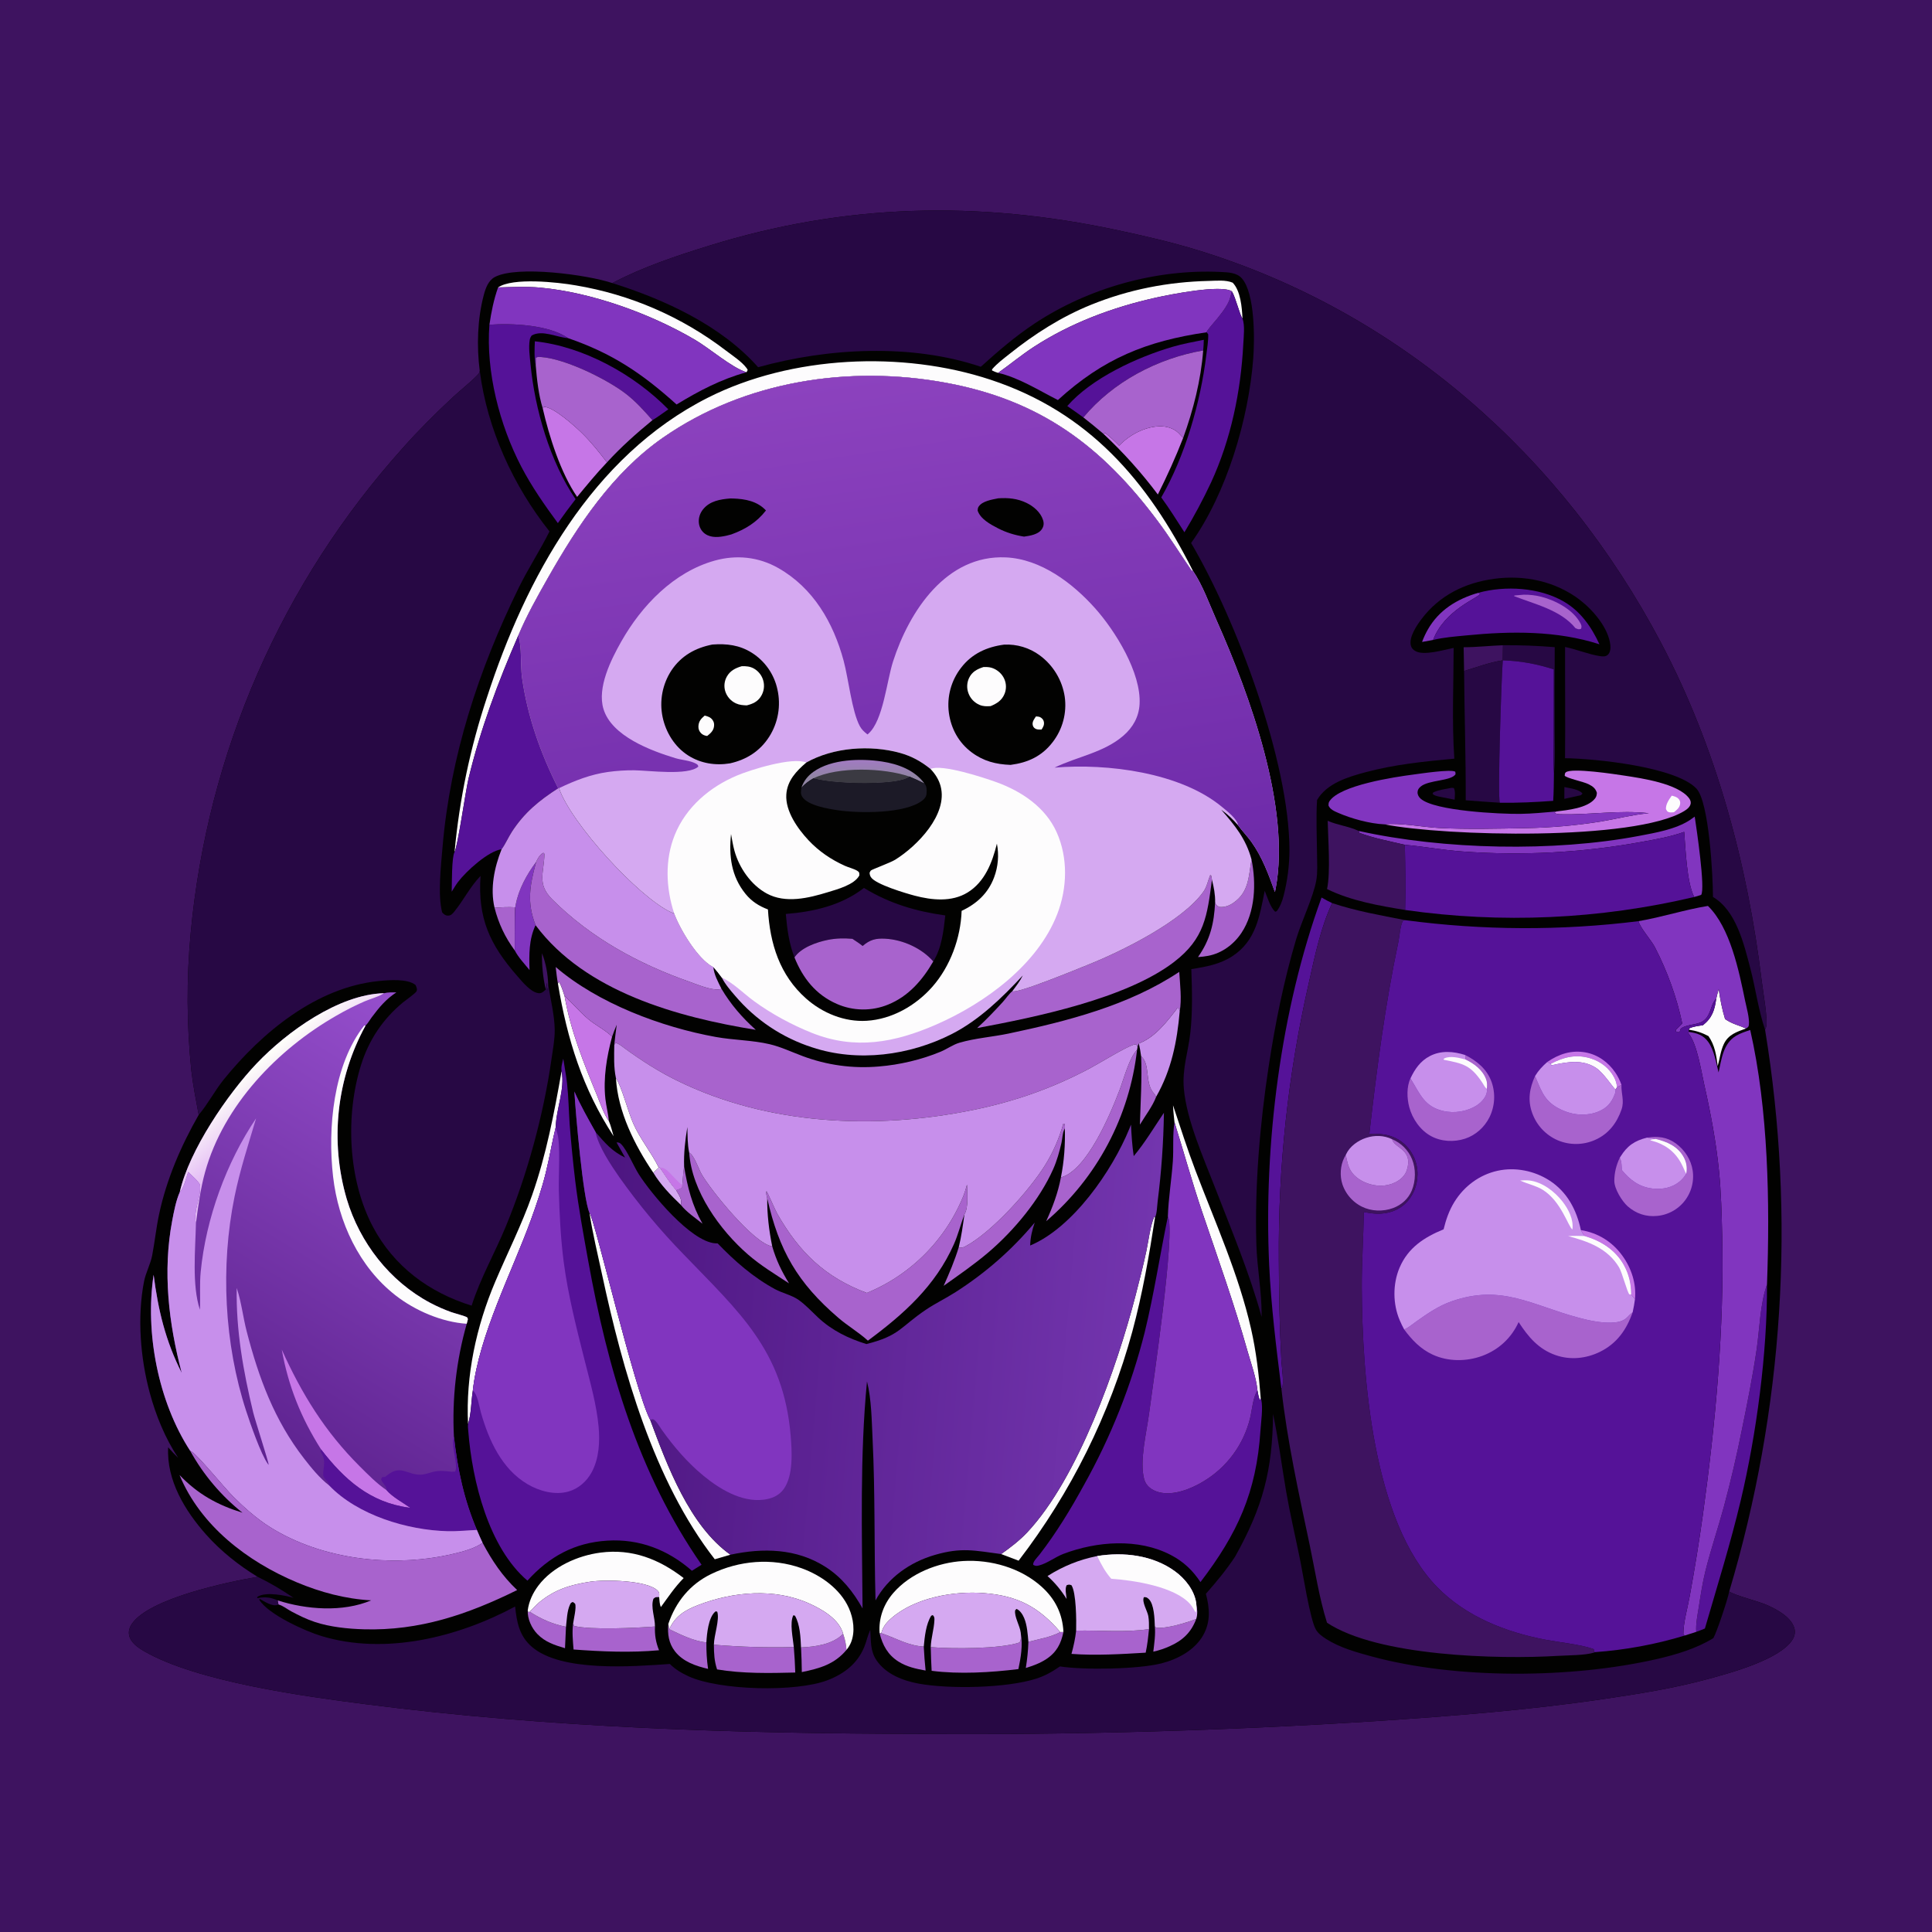 <?xml version="1.0" encoding="utf-8" ?>
<svg xmlns="http://www.w3.org/2000/svg" xmlns:xlink="http://www.w3.org/1999/xlink" width="1024" height="1024">
	<path fill="#3E1360" d="M0 0L1024 0L1024 1024L0 1024L0 0Z"/>
	<path fill="#020201" d="M324.547 150.033C340.632 141.522 358.614 135.577 375.953 130.197C447.949 107.857 518.329 106.274 591.828 121.902C606.32 124.984 620.815 128.308 634.985 132.655C742.299 165.579 828.314 242.008 880.361 340.652C909.681 396.223 926.259 458.109 933.793 520.287C934.344 524.827 937.157 540.793 936.082 544.313C935.886 544.954 935.794 545.099 935.514 545.713Q937.035 554.996 938.294 564.318Q939.552 573.64 940.547 582.994Q941.541 592.348 942.271 601.727Q943 611.105 943.465 620.5Q943.929 629.896 944.128 639.3Q944.326 648.705 944.259 658.111Q944.192 667.518 943.859 676.919Q943.526 686.319 942.927 695.707Q942.328 705.095 941.465 714.462Q940.601 723.828 939.473 733.167Q938.345 742.506 936.953 751.809Q935.561 761.113 933.907 770.373Q932.253 779.633 930.338 788.843Q928.423 798.052 926.249 807.204Q924.074 816.356 921.642 825.443Q919.209 834.53 916.521 843.544C920.133 845.854 931.604 848.524 936.587 850.737C941.785 853.044 948.976 856.88 950.92 862.575C951.645 864.7 951.346 866.857 950.213 868.781C943.94 879.434 917.277 886.644 905.395 889.878C887.114 894.854 868.282 897.832 849.556 900.579C809.418 906.466 769.055 909.6 728.602 912.265Q608.444 919.914 488.046 918.999C389.985 918.828 291.441 915.793 194.092 903.301C161.787 899.156 104.457 891.429 76.301 875.12C73.137 873.288 69.326 870.646 68.467 866.858C67.962 864.629 68.671 862.479 69.929 860.636C79.106 847.191 120.381 838.522 136.553 835.752C126.638 829.767 117.058 822.123 109.353 813.474C98.061 800.799 88.189 784.593 89.129 767.104C90.834 769.037 92.544 770.886 94.412 772.666C87.517 762.258 82.613 750.228 79.365 738.2C74.392 719.785 72.661 698.123 76.326 679.276C77.259 674.477 79.76 670.099 80.673 665.308C82.06 658.025 82.798 650.627 84.362 643.372C88.356 624.838 95.931 607.317 105.311 590.909C103.897 583.047 102.297 575.345 101.408 567.393Q100.476 558.339 99.987 549.251Q99.499 540.162 99.454 531.061Q99.41 521.959 99.811 512.866Q100.211 503.773 101.055 494.711Q101.465 490.263 101.965 485.824Q102.464 481.384 103.052 476.956Q103.64 472.528 104.317 468.112Q104.993 463.696 105.758 459.295Q106.523 454.894 107.376 450.509Q108.229 446.124 109.169 441.757Q110.11 437.39 111.137 433.043Q112.165 428.695 113.28 424.369Q114.394 420.043 115.595 415.741Q116.796 411.438 118.083 407.16Q119.37 402.882 120.742 398.631Q122.114 394.38 123.571 390.157Q125.028 385.934 126.57 381.741Q128.111 377.549 129.736 373.387Q131.361 369.226 133.069 365.098Q134.777 360.971 136.567 356.878Q138.357 352.785 140.229 348.729Q142.101 344.673 144.054 340.655Q146.006 336.637 148.039 332.659Q150.072 328.682 152.184 324.745Q154.296 320.809 156.486 316.915Q158.676 313.022 160.944 309.173Q163.212 305.325 165.557 301.522Q167.901 297.72 170.321 293.965Q172.741 290.21 175.236 286.504Q177.731 282.799 180.3 279.144Q182.868 275.489 185.509 271.886Q188.15 268.284 190.863 264.734Q193.576 261.185 196.359 257.691Q199.143 254.197 201.995 250.759Q204.848 247.322 207.769 243.942Q210.69 240.562 213.678 237.241C221.989 227.877 231.091 218.812 240.27 210.297C244.498 206.375 249.23 202.763 253.224 198.622C253.843 197.98 254.083 197.434 254.282 196.576C252.596 183.525 253.034 169.099 256.417 156.345C257.369 152.758 258.812 148.666 262.291 146.82C274.093 140.561 311.395 145.629 324.547 150.033Z"/>
	<path fill="#3E1360" d="M289.269 524.449C287.768 518.281 287.177 511.574 287.256 505.239C289.328 510.377 290.389 516.342 290.55 521.87L290.185 525.34L289.78 520.81L289.378 524.874L289.269 524.449Z"/>
	<path fill="#270844" d="M829.16 417.152C829.417 417.204 829.675 417.253 829.932 417.308C832.428 417.843 837.33 418.485 838.761 420.652L837.909 421.47L829.128 423.411L829.16 417.152Z"/>
	<path fill="#270844" d="M768.949 417.623C769.632 417.498 769.932 417.559 770.598 417.695C771.442 419.535 771.067 421.871 770.99 423.856L762.696 422.216C761.416 421.887 760.253 421.713 759.289 420.739L759.628 420.017C762.376 418.653 765.94 418.243 768.949 417.623Z"/>
	<path fill="#D5A9F1" d="M349.148 618.834L349.738 618.846C352.448 622.875 355.215 627.137 358.376 630.827C359.791 633.354 361.68 635.644 360.866 638.617C355.416 633.419 350.139 627.987 346.229 621.504L349.148 618.834Z"/>
	<path fill="#A863CD" d="M362.595 618.269C364.398 629.279 366.791 638.815 372.345 648.599C368.642 645.602 363.773 642.374 360.866 638.617C361.68 635.644 359.791 633.354 358.376 630.827C358.481 630.771 358.58 630.705 358.69 630.66C359.647 630.27 360.506 629.991 361.403 629.456L361.6 628.201C362.017 624.886 362.047 621.589 362.595 618.269Z"/>
	<path fill="#A863CD" d="M604.814 559.836C610.018 564.334 606.432 574.174 611.826 579.797C612.1 580.082 612.277 580.509 612.483 580.841C612.58 580.997 612.69 581.145 612.794 581.296C611.015 586.146 606.874 591.58 604.168 596.085C604.548 584.047 605.309 571.871 604.814 559.836Z"/>
	<path fill="#A863CD" d="M262.113 481.113C265.794 480.88 269.402 480.639 273.087 480.902C272.708 484.118 272.885 503.639 272.83 503.749C267.688 496.793 264.25 489.468 262.113 481.113Z"/>
	<path fill="#8135BF" d="M753.72 340.253Q754.95 336.909 756.702 333.805C762.603 323.33 772.344 317.405 783.623 314.171L784.474 314.833C783.705 316.81 765.57 323.252 759.598 339.181L753.72 340.253Z"/>
	<path fill="#FDFCFD" d="M326.458 571.439C329.499 575.932 332.797 588.972 335.562 595.3C339.226 603.683 345.167 610.723 349.148 618.834L346.229 621.504C336.348 606.929 327.485 589.208 326.458 571.439Z"/>
	<path fill="#A863CD" d="M612.087 862.007L612.695 862.689C618.098 863.412 629.012 860.026 634.018 858.103C631.373 865.15 626.914 869.416 620.09 872.474Q615.841 874.418 611.275 875.411C611.802 871.04 612.495 866.415 612.087 862.007Z"/>
	<path fill="#A863CD" d="M299.459 873.586C293.94 871.922 288.973 870.371 284.816 866.069C281.748 862.895 279.547 858.074 279.702 853.584L280.184 854.62L280.685 854.215C286.773 858.114 292.869 860.838 299.986 862.236Q299.69 867.91 299.459 873.586Z"/>
	<path fill="#A863CD" d="M562.001 865.05L563.649 864.937C562.391 871.161 560.014 875.765 554.536 879.37C551.215 881.556 547.487 882.908 543.705 884.062C544.439 879.449 544.943 874.898 545.065 870.226C550.894 868.662 556.58 867.858 562.001 865.05Z"/>
	<path fill="#3E1360" d="M775.759 343.047C782.688 343.051 789.669 342.228 796.606 341.995L796.507 349.995C789.292 351.102 782.922 353.594 775.998 355.638Q775.913 349.342 775.759 343.047Z"/>
	<path fill="#FDFCFD" d="M295.715 521.347L296.202 520.291C297.635 522.602 298.361 525.33 299.235 527.894C302.357 546.109 309.36 563.391 316.351 580.392C318.115 584.682 319.964 590.381 322.686 594.134C323.794 596.587 324.426 599.64 325.239 602.233C308.745 577.003 300.623 550.837 295.715 521.347Z"/>
	<path fill="#A863CD" d="M467.091 865.631L467.922 865.91C475.471 868.526 481.323 872.217 489.617 872.721C489.81 876.977 490.149 881.189 490.585 885.427C485.521 884.512 480.613 883.463 476.196 880.666C470.542 877.087 467.739 871.919 466.198 865.569L467.091 865.631Z"/>
	<path fill="#A863CD" d="M354.236 860.683L354.738 863.507C360.664 866.361 367.787 869.885 374.4 870.507C374.349 875.269 374.611 879.828 375.287 884.545C368.785 883.016 362.054 880.752 357.779 875.289C354.416 870.993 353.707 865.985 354.236 860.683Z"/>
	<path fill="#A863CD" d="M424.56 873.182C432.207 872.806 441.299 871.61 446.888 865.96C447.871 868.852 448.447 871.417 448.655 874.481C442.22 882.171 434.403 884.296 424.983 886.242C424.966 881.881 424.765 877.537 424.56 873.182Z"/>
	<path fill="#FDFCFD" d="M909.637 529.322C910.031 527.596 910.457 525.893 910.943 524.191C911.711 529.542 912.707 534.949 914.319 540.116C917.981 542.697 921.51 543.401 925.469 545.1C920.531 546.909 916.042 548.29 913.643 553.408C911.952 557.014 911.503 561.221 910.411 565.035C909.689 559.292 908.922 554.044 905.528 549.158C902.113 547.341 898.961 546.324 895.117 545.763L895.504 544.982C897.763 544.004 900.163 543.761 902.58 543.394C907.519 539.497 908.815 535.338 909.637 529.322Z"/>
	<path fill="#270844" d="M796.606 341.995C805.833 341.899 814.846 342.27 824.04 343.01Q823.889 364.679 824.019 386.348C824.031 394.147 824.463 402.288 823.611 410.032C823.161 403.874 823.472 397.499 823.465 391.319L823.525 354.785C814.625 351.913 805.855 350.272 796.507 349.995L796.606 341.995Z"/>
	<path fill="#8135BF" d="M273.087 480.902C273.118 480.724 273.147 480.546 273.18 480.368L273.35 479.482C274.854 471.336 279.223 463.475 284.134 456.898C280.851 469.306 279.113 478.044 283.852 490.36C280.3 497.937 280.408 505.948 280.663 514.152C278.029 510.901 274.748 507.469 272.83 503.749C272.885 503.639 272.708 484.118 273.087 480.902Z"/>
	<path fill="#A863CD" d="M570.377 864.271C583.227 864.007 596.19 865.363 608.982 863.461C608.573 867.677 608.131 871.799 607.239 875.95C594.393 876.712 580.743 877.565 567.909 876.594C569.029 872.465 569.917 868.531 570.377 864.271Z"/>
	<path fill="#C78FEB" d="M603.585 553.053C612.346 549.8 618.721 541.233 624.202 534.121L624.741 534.121L625.277 536.017C623.876 552.115 620.888 567.099 612.794 581.296C612.69 581.145 612.58 580.997 612.483 580.841C612.277 580.509 612.1 580.082 611.826 579.797C606.432 574.174 610.018 564.334 604.814 559.836C604.514 557.533 604.129 555.312 603.585 553.053Z"/>
	<path fill="#A863CD" d="M663.333 455.555C665.881 468.152 665.34 483.397 658.006 494.43C653.95 500.532 647.724 505.182 640.451 506.591C638.634 506.943 636.811 507.151 634.965 507.271C641.474 497.984 643.469 489.453 644.041 478.208C644.574 479.85 644.689 479.768 646.187 480.676C648.901 481.004 651.474 480.072 653.7 478.536C662.053 472.772 661.731 464.519 663.333 455.555Z"/>
	<path fill="#A863CD" d="M303.996 874.272C303.648 869.799 303.155 865.054 303.755 860.59L304.355 861.802C313.094 864 337.351 862.844 347.143 862.078C346.957 866.587 347.599 870.489 349.3 874.667C334.206 876.048 319.074 875.371 303.996 874.272Z"/>
	<path fill="#551298" d="M565.679 215.218C578.581 200.405 602.755 189.295 621.642 183.775C627.004 182.208 632.563 181.211 638.036 180.106C638.024 182.004 637.888 183.851 637.707 185.74C613.517 189.963 589.94 202.335 574.204 221.25C571.418 219.171 568.524 217.217 565.679 215.218Z"/>
	<path fill="#A863CD" d="M378.384 871.746C392.643 872.902 406.442 873.341 420.732 872.955Q421.299 879.706 421.508 886.478C407.822 886.815 393.609 887.106 380.065 884.825C378.578 880.305 378.407 876.447 378.384 871.746Z"/>
	<path fill="#C676E7" d="M299.235 527.894C303.63 531.89 307.412 536.517 311.997 540.319C315.827 543.494 320.94 545.988 324.417 549.458C321.579 560.097 319.651 571.419 320.876 582.453C321.309 586.35 322.392 590.259 322.686 594.134C319.964 590.381 318.115 584.682 316.351 580.392C309.36 563.391 302.357 546.109 299.235 527.894Z"/>
	<path fill="#A863CD" d="M602.659 556.427Q602.475 558.061 602.253 559.691Q602.03 561.321 601.77 562.945Q601.509 564.568 601.211 566.186Q600.912 567.803 600.576 569.413Q600.239 571.023 599.865 572.625Q599.491 574.226 599.08 575.819Q598.668 577.411 598.219 578.993Q597.771 580.576 597.285 582.147Q596.799 583.718 596.277 585.278Q595.754 586.837 595.195 588.384Q594.637 589.931 594.042 591.464Q593.447 592.998 592.816 594.517Q592.185 596.036 591.519 597.539Q590.853 599.043 590.151 600.531Q589.45 602.018 588.714 603.489Q587.978 604.96 587.208 606.413Q586.437 607.866 585.633 609.301Q584.829 610.736 583.991 612.151Q583.154 613.567 582.283 614.962Q581.413 616.357 580.51 617.732Q579.607 619.107 578.672 620.46Q577.737 621.813 576.77 623.144Q575.804 624.474 574.806 625.782Q573.809 627.09 572.781 628.374Q571.753 629.658 570.695 630.917Q569.638 632.177 568.551 633.411Q567.464 634.646 566.348 635.854Q565.233 637.063 564.089 638.245Q562.946 639.427 561.775 640.582Q560.604 641.737 559.406 642.864Q558.208 643.991 556.984 645.09Q555.76 646.188 554.511 647.258C557.947 639.7 560.756 632.269 562.298 624.069C576.099 620.369 588.598 590.349 593.425 577.642C595.62 571.864 598.532 560.625 602.659 556.427Z"/>
	<path fill="#A863CD" d="M365.295 610.922C367.921 612.315 370.257 619.507 371.832 622.282C376.485 630.485 399.425 659.075 409.305 660.624C411.361 667.807 414.283 673.85 418.205 680.207C410.709 675.294 403.193 670.78 396.393 664.868C381.536 651.95 366.629 631.198 365.295 610.922Z"/>
	<path fill="#FDFCFD" d="M263.995 152.345C271.644 146.971 295.648 149.577 305.106 151.243Q307.806 151.693 310.491 152.226Q313.176 152.759 315.843 153.373Q318.511 153.987 321.158 154.682Q323.806 155.377 326.431 156.153Q329.056 156.928 331.656 157.783Q334.256 158.638 336.829 159.572Q339.402 160.506 341.945 161.518Q344.488 162.53 347 163.619Q349.511 164.708 351.988 165.873Q354.465 167.038 356.905 168.278Q359.345 169.518 361.747 170.832Q364.148 172.146 366.508 173.532Q368.868 174.918 371.185 176.376Q373.502 177.834 375.773 179.361Q378.045 180.889 380.268 182.485Q382.492 184.081 384.666 185.744C388.136 188.408 393.132 191.629 395.689 195.074C395.975 195.46 396.034 195.608 396.283 196.056C396.092 196.495 395.958 196.952 395.631 197.307C387.553 194.679 376.326 184.786 368.39 180.118C344.807 166.245 313.599 154.964 286.353 152.447C278.858 151.754 271.492 152.162 263.995 152.345Z"/>
	<path fill="#A863CD" d="M541.062 865.887C542.181 871.882 541.034 878.745 539.772 884.65C525.238 886.445 508.347 887.465 493.787 885.559Q493.445 879.294 493.316 873.021C504.799 873.978 529.947 874.026 540.351 870.549C541.318 869.304 541.041 867.4 541.062 865.887Z"/>
	<path fill="#551298" d="M283.483 180.901C309.316 183.625 336.191 198.559 354.217 216.956C351.448 218.875 348.696 220.979 345.804 222.698C341.473 217.797 337.172 212.98 332 208.928C322.083 201.155 299.617 190.097 286.771 189.236C285.786 189.17 284.752 189.031 283.993 189.713L283.95 193.703C283.079 189.633 283.319 185.05 283.483 180.901Z"/>
	<path fill="#FDFCFD" d="M621.724 585.824C625.596 597.381 629.284 609 633.619 620.395C644.074 647.877 656.549 675.497 663.074 704.245C665.835 716.41 667.248 728.685 668.214 741.104L667.907 742.022C667.088 741.291 666.744 738.134 666.471 736.947C665.85 730.197 663.072 722.704 661.235 716.174C654.21 691.193 645.47 666.798 637.143 642.237C631.818 626.528 627.47 610.644 622.506 594.844C622.196 591.843 621.837 588.84 621.724 585.824Z"/>
	<path fill="#FDFCFD" d="M297.656 567.739C299.532 577.463 294.713 587.757 294.56 597.411C292.609 605.349 291.275 613.431 289.335 621.374C287.246 629.924 284.44 638.166 281.444 646.433C271.27 674.508 254.042 707.186 250.628 736.907C249.697 742.493 249.823 749.469 248.067 754.743C246.794 729.067 252.447 703.009 262.446 679.424C268.976 664.019 276.466 649.28 282.031 633.44C289.557 612.019 293.703 590.029 297.656 567.739Z"/>
	<path fill="#A863CD" d="M508.16 661.06C508.212 661.08 508.261 661.107 508.315 661.118C509.811 661.44 510.484 661.212 511.823 660.503C525.395 653.314 545.487 631.166 553.989 617.45C558.314 610.472 561.309 603.434 563.578 595.596L564.146 595.586C564.459 596.525 564.478 597.122 564.385 598.105C564.282 598.307 564.173 598.506 564.074 598.709C563.123 600.652 563.091 603.632 562.591 605.784C561.501 610.468 560.2 615.187 558.243 619.591C550.975 635.945 537.427 652.218 523.917 663.742C516.395 670.158 508.188 675.782 500.148 681.523C503.161 674.817 506.002 668.099 508.16 661.06Z"/>
	<path fill="#FDFCFD" d="M312.421 642.754C315.049 645.326 336.377 737.129 344.625 752.551C353.608 776.754 365.425 808.659 387.136 824.028L378.847 826.443C346.513 784.991 329.972 726.177 319.097 675.507C316.762 664.629 314.098 653.755 312.421 642.754Z"/>
	<path fill="#C676E7" d="M593.165 236.216C598.484 230.581 606.602 226.213 614.466 225.957C618.065 225.84 621.94 226.898 624.577 229.448C625.069 229.925 625.505 230.447 625.976 230.943C626.346 231.332 626.728 231.709 627.105 232.091C623.07 242.426 618.663 252.165 613.69 262.096Q607.19 253.427 599.956 245.361Q592.721 237.294 584.808 229.893L585.772 229.453C588.457 231.536 590.802 233.777 593.165 236.216Z"/>
	<path fill="#FDFCFD" d="M530.621 823.689C535.595 820.174 540.396 816.515 544.57 812.054C571.367 783.414 592.009 724.619 601.772 686.987C603.822 679.087 605.871 671.137 607.572 663.154C608.824 657.274 609.502 650.352 611.777 644.816L612.179 645.322C609.046 665.675 605.526 685.837 600.155 705.746Q599.032 709.859 597.81 713.944Q596.588 718.029 595.267 722.083Q593.946 726.137 592.527 730.158Q591.108 734.179 589.592 738.164Q588.075 742.149 586.463 746.096Q584.85 750.043 583.142 753.95Q581.434 757.857 579.632 761.721Q577.83 765.586 575.934 769.405Q574.039 773.224 572.051 776.997Q570.064 780.769 567.985 784.492Q565.906 788.214 563.738 791.886Q561.569 795.557 559.312 799.175Q557.055 802.792 554.711 806.354Q552.367 809.915 549.937 813.419Q547.508 816.923 544.993 820.367Q542.479 823.81 539.882 827.192L530.621 823.689Z"/>
	<path fill="#C676E7" d="M287.649 216.418L288.328 215.651C293.3 215.592 304.735 225.916 308.335 229.435C313.241 234.23 317.551 239.623 321.702 245.072C316.149 250.88 311.007 257.172 305.892 263.367C297.165 250.627 291.098 231.484 287.649 216.418Z"/>
	<path fill="#FDFCFD" d="M529.023 197.632C527.846 197.306 526.898 196.905 525.816 196.361L525.83 195.729C528.435 192.664 531.861 190.144 535.001 187.634C548.256 177.037 562.518 167.918 578.294 161.53C598.334 153.414 619.161 149.378 640.747 148.889C644.72 148.799 649.656 148.25 653.338 149.82C657.557 154.138 658.259 162.965 658.545 168.779C657.239 167.452 654.948 157.648 652.918 154.407C647.115 150.704 620.264 156.062 612.679 157.744C589.862 162.804 567.345 171.181 547.728 183.997C541.237 188.237 535.337 193.168 529.023 197.632Z"/>
	<path fill="#8135BF" d="M720.145 440.419C765.155 450.402 823.479 451.624 868.705 443.047C877.468 441.386 888.132 439.556 895.675 434.651Q896.991 433.784 898.239 432.823C899.17 438.934 903.925 471.027 901.66 474.288C900.424 474.72 899.226 475.11 897.952 475.423C893.986 467.602 893.386 449.944 892.661 440.915C885.266 443.578 877.508 444.859 869.801 446.279Q858.101 448.401 846.291 449.78Q834.48 451.159 822.606 451.788Q810.732 452.417 798.842 452.295Q786.952 452.173 775.093 451.299C764.829 450.584 754.795 448.666 744.59 447.76C736.646 445.881 728.128 444.294 720.487 441.427L720.145 440.419Z"/>
	<path fill="#FDFCFD" d="M279.702 853.584C280.331 848.733 282.412 844.281 285.346 840.401C292.908 830.4 306.163 824.47 318.356 822.901C335.063 820.752 349.332 826.373 362.362 836.419C357.563 841.281 354.284 846.311 350.285 851.764C349.549 850.14 349.552 848.279 349.367 846.514C349.407 844.96 349.723 844.193 348.496 843.006C342.807 837.501 320.689 837.145 312.797 838.338C302.259 839.93 293.846 842.552 285.592 849.431C283.833 850.897 282.422 852.836 280.685 854.215L280.184 854.62L279.702 853.584Z"/>
	<path fill="#551298" d="M899.046 864.922C898.732 860.668 899.694 856.204 900.349 852.005C901.355 845.551 902.332 839.019 903.907 832.675C906.767 821.155 910.651 809.846 913.748 798.376Q919.176 778.132 923.27 757.576C926.143 743.546 928.98 729.407 931.051 715.236C932.668 704.168 932.827 691.306 936.543 680.802C936.716 716.92 931.002 759.946 922.626 795.269C917.2 818.151 910.185 840.572 903.631 863.141C902.115 863.734 900.591 864.417 899.046 864.922Z"/>
	<path fill="#D5A9F1" d="M280.685 854.215C282.422 852.836 283.833 850.897 285.592 849.431C293.846 842.552 302.259 839.93 312.797 838.338C320.689 837.145 342.807 837.501 348.496 843.006C349.723 844.193 349.407 844.96 349.367 846.514C347.84 846.535 347.498 846.308 346.342 847.375C344.748 851.793 347.221 857.405 347.143 862.078C337.351 862.844 313.094 864 304.355 861.802L303.755 860.59C304.029 858.347 305.675 851.791 304.787 849.963L303.639 849.077C302.55 849.488 302.536 849.589 302.057 850.614C300.529 853.887 300.426 858.651 299.986 862.236C292.869 860.838 286.773 858.114 280.685 854.215Z"/>
	<path fill="#270844" d="M775.998 355.638C782.922 353.594 789.292 351.102 796.507 349.995C795.885 356.867 793.631 422.657 794.956 425.458Q785.908 424.889 776.871 424.163C776.938 401.343 776.184 378.465 775.998 355.638Z"/>
	<path fill="#FDFCFD" d="M466.198 865.569C465.634 857.606 468.338 850.203 473.557 844.214C482.536 833.908 497.01 828.169 510.445 827.374C525.203 826.501 541.018 831.007 552.119 841.02C559.278 847.478 563.162 855.323 563.649 864.937L562.001 865.05C550.479 851.631 539.328 845.759 521.501 844.385C505.394 843.143 484.745 846.8 472.26 857.836C469.759 860.047 467.894 862.356 467.091 865.631L466.198 865.569Z"/>
	<path fill="#551298" d="M700.454 475.704C702.266 476.797 704.161 477.716 706.052 478.662C699.953 491.781 696.918 506.6 693.773 520.645Q689.634 538.736 686.559 557.038Q683.484 575.34 681.484 593.791Q679.484 612.241 678.566 630.777Q677.648 649.313 677.814 667.871C677.867 685.783 678.177 703.493 679.179 721.377C679.337 724.206 680.741 733.782 679.419 735.804L679.146 735.839C676.42 713.968 673.692 692.32 672.681 670.274C669.767 606.772 678.654 535.57 700.454 475.704Z"/>
	<path fill="#3E1360" d="M703.698 435.042C703.749 435.062 703.799 435.082 703.849 435.103C709.113 437.379 715.072 438.021 720.145 440.419L720.487 441.427C728.128 444.294 736.646 445.881 744.59 447.76C744.826 459.241 745.14 470.833 744.748 482.309C730.893 480.034 716.022 477.471 703.364 471.213C705.282 462.206 703.918 445.013 703.698 435.042Z"/>
	<path fill="#C676E7" d="M824.752 430.116C830.784 429.357 841.377 428.376 845.39 423.222C846.147 422.251 846.292 421.406 846.378 420.214C845.663 417.815 844.197 416.793 842.012 415.665C839.385 414.309 830.372 412.48 829.321 411.137C829.417 410.452 829.315 409.862 829.871 409.374C832.866 406.747 856.61 410.432 861.215 411.133C870.292 412.516 889.15 415.29 895.115 422.916C895.753 423.733 896.213 424.673 896.11 425.74C895.929 427.627 894.109 428.999 892.619 429.9C866.237 445.852 765.515 443.23 733.799 436.924C741.643 435.928 754.253 438.416 762.716 438.85C777.898 439.627 793.532 439.2 808.742 438.931Q828.678 438.577 848.369 435.442C856.59 434.076 864.791 431.925 873.082 431.108L873.971 431.025C858.428 429.257 843.214 431.911 827.736 431.566C826.287 431.533 825.134 431.636 823.9 430.803L824.752 430.116Z"/>
	<path fill="#FDFCFD" d="M886.05 421.722C887.242 421.994 888.532 422.332 889.457 423.181C890.302 423.956 890.668 424.944 890.506 426.081C890.212 428.149 888.741 429.27 887.231 430.496C886.546 430.545 885.642 430.689 884.973 430.564C883.648 430.315 883.58 429.905 882.979 428.82C882.895 426.15 884.585 423.823 886.05 421.722Z"/>
	<path fill="#FDFCFD" d="M354.236 860.683C358.184 849.036 365.686 839.734 376.856 834.305C391.766 827.058 409.173 825.562 424.834 831.19C435.038 834.857 445.374 842.15 449.909 852.312C452.357 857.797 453.358 864.801 451.069 870.484C450.476 871.954 449.643 873.253 448.655 874.481C448.447 871.417 447.871 868.852 446.888 865.96C446.736 865.429 446.695 865.232 446.512 864.752C443.772 857.582 435.47 852.838 428.828 849.852C410.446 841.589 388.634 843.569 370.116 850.679C363.149 853.354 357.875 856.51 354.738 863.507L354.236 860.683Z"/>
	<path fill="#551298" d="M783.623 314.171C797.866 310.307 815.696 311.314 828.677 318.746C837.657 323.887 843.493 332.245 847.739 341.492C825.243 334.186 800.614 334.468 777.299 336.769C771.479 337.343 765.279 337.784 759.598 339.181C765.57 323.252 783.705 316.81 784.474 314.833L783.623 314.171Z"/>
	<path fill="#A863CD" d="M807.592 315.2Q809.923 315.164 812.239 315.431Q814.555 315.697 816.817 316.26C824.423 318.191 833.916 323.167 837.682 330.399C838.269 331.526 838.401 332.1 837.98 333.28C836.588 333.739 836.412 333.475 835.021 332.934C827.143 323.271 813.495 320.271 802.492 315.951L802.682 315.623L807.592 315.2Z"/>
	<path fill="#A863CD" d="M283.95 193.703L283.993 189.713C284.752 189.031 285.786 189.17 286.771 189.236C299.617 190.097 322.083 201.155 332 208.928C337.172 212.98 341.473 217.797 345.804 222.698C337.356 229.638 329.084 236.992 321.702 245.072C317.551 239.623 313.241 234.23 308.335 229.435C304.735 225.916 293.3 215.592 288.328 215.651L287.649 216.418C285.439 209.236 284.568 201.151 283.95 193.703Z"/>
	<path fill="#A863CD" d="M574.204 221.25C589.94 202.335 613.517 189.963 637.707 185.74C636.513 201.459 632.474 217.297 627.105 232.091C626.728 231.709 626.346 231.332 625.976 230.943C625.505 230.447 625.069 229.925 624.577 229.448C621.94 226.898 618.065 225.84 614.466 225.957C606.602 226.213 598.484 230.581 593.165 236.216C590.802 233.777 588.457 231.536 585.772 229.453L584.808 229.893Q579.596 225.461 574.204 221.25Z"/>
	<path fill="#D5A9F1" d="M354.738 863.507C357.875 856.51 363.149 853.354 370.116 850.679C388.634 843.569 410.446 841.589 428.828 849.852C435.47 852.838 443.772 857.582 446.512 864.752C446.695 865.232 446.736 865.429 446.888 865.96C441.299 871.61 432.207 872.806 424.56 873.182C424.299 867.74 424.064 861.173 421.348 856.339L420.467 856.128C418.453 860.274 420.288 868.255 420.732 872.955C406.442 873.341 392.643 872.902 378.384 871.746C378.42 866.647 381.518 858.554 380.158 854.256L379.378 854.026C379.227 854.136 379.064 854.231 378.927 854.357C375.447 857.55 374.657 865.948 374.4 870.507C367.787 869.885 360.664 866.361 354.738 863.507Z"/>
	<path fill="#D5A9F1" d="M467.091 865.631C467.894 862.356 469.759 860.047 472.26 857.836C484.745 846.8 505.394 843.143 521.501 844.385C539.328 845.759 550.479 851.631 562.001 865.05C556.58 867.858 550.894 868.662 545.065 870.226C544.718 866.155 544.406 861.333 542.803 857.55C542.032 855.728 540.632 853.496 538.745 852.747L538.068 853.494C537.464 856.709 540.553 861.657 540.988 865.245L541.062 865.887C541.041 867.4 541.318 869.304 540.351 870.549C529.947 874.026 504.799 873.978 493.316 873.021C493.475 868.097 495.036 863.568 495.251 858.754C495.305 857.552 495.26 856.88 494.382 856.019L493.548 856.386C490.769 860.856 490.086 867.579 489.617 872.721C481.323 872.217 475.471 868.526 467.922 865.91L467.091 865.631Z"/>
	<path fill="#8135BF" d="M733.799 436.924C726.017 436.573 716.326 433.92 709.24 430.824C707.29 429.972 704.945 429.013 704.12 426.912C704.137 426.096 704.15 425.45 704.608 424.732C710.068 416.178 739.086 411.824 749.305 410.503C752.611 410.075 769.37 407.523 771.352 409.053L771.47 410.358C769.068 414.075 757.203 413.29 752.955 416.924C751.997 417.744 751.364 418.587 751.331 419.895C751.296 421.286 752.001 422.462 753.015 423.353C760.367 429.814 794.903 431.509 805.792 431.37C812.116 431.29 818.452 430.645 824.752 430.116L823.9 430.803C825.134 431.636 826.287 431.533 827.736 431.566C843.214 431.911 858.428 429.257 873.971 431.025L873.082 431.108C864.791 431.925 856.59 434.076 848.369 435.442Q828.678 438.577 808.742 438.931C793.532 439.2 777.898 439.627 762.716 438.85C754.253 438.416 741.643 435.928 733.799 436.924Z"/>
	<path fill="#A863CD" d="M459.418 685.279Q460.482 684.841 461.535 684.378Q462.588 683.915 463.629 683.425Q464.67 682.936 465.699 682.422Q466.728 681.907 467.744 681.367Q468.76 680.827 469.763 680.263Q470.765 679.698 471.753 679.11Q472.742 678.521 473.715 677.908Q474.689 677.295 475.647 676.658Q476.605 676.021 477.547 675.361Q478.49 674.701 479.415 674.018Q480.341 673.335 481.25 672.629Q482.159 671.924 483.05 671.196Q483.941 670.469 484.814 669.719Q485.687 668.97 486.541 668.2Q487.396 667.429 488.231 666.638Q489.066 665.847 489.881 665.035Q490.697 664.224 491.492 663.393Q492.288 662.561 493.062 661.711Q493.837 660.86 494.59 659.991Q495.344 659.122 496.076 658.234Q496.808 657.347 497.518 656.441Q498.228 655.536 498.916 654.614Q499.603 653.691 500.268 652.752Q500.932 651.813 501.574 650.858Q502.215 649.903 502.833 648.933Q503.451 647.962 504.045 646.977Q504.639 645.992 505.208 644.992Q505.777 643.992 506.322 642.979Q506.867 641.966 507.387 640.939Q507.906 639.913 508.401 638.874Q508.895 637.835 509.364 636.784Q509.832 635.734 510.275 634.672C511.215 632.46 511.897 630.198 512.53 627.885C512.602 632.233 513.44 639.932 511.163 643.642C509.164 648.902 507.876 654.293 505.581 659.474C495.788 681.574 478.981 696.534 460.002 710.573C455.228 706.221 449.381 702.795 444.428 698.548C422.608 679.837 412.892 662.738 406.639 635.12C406.409 633.914 405.876 632.505 406.261 631.338C406.844 631.977 410.876 641.403 412.027 643.41C423.632 663.656 437.162 676.909 459.418 685.279Z"/>
	<path fill="#551298" d="M259.4 172.109C271.452 171.223 291.039 172.169 301.087 179.218C295.085 178.826 287.494 174.647 281.83 177.799C281.251 178.592 280.909 179.262 280.755 180.229C280.109 184.264 280.788 188.861 281.175 192.922C283.457 216.842 291.496 244.664 305.072 264.579Q300.223 270.81 295.683 277.269C288.658 267.729 281.772 257.861 276.291 247.339C264.787 225.258 257.481 197.014 259.4 172.109Z"/>
	<path fill="#551298" d="M796.507 349.995C805.855 350.272 814.625 351.913 823.525 354.785L823.465 391.319C823.472 397.499 823.161 403.874 823.611 410.032C823.546 414.84 823.542 419.657 823.227 424.457C813.745 425.172 804.465 425.598 794.956 425.458C793.631 422.657 795.885 356.867 796.507 349.995Z"/>
	<path fill="#8135BF" d="M868.431 488.239C880.847 486.126 892.896 482.165 905.24 480.16C917.044 491.638 921.68 514.593 924.949 530.434C925.717 534.154 927.319 539.478 926.937 543.234C926.82 544.379 926.341 544.497 925.469 545.1C921.51 543.401 917.981 542.697 914.319 540.116C912.707 534.949 911.711 529.542 910.943 524.191C910.457 525.893 910.031 527.596 909.637 529.322C906.912 531.809 906.883 537.092 903.985 540.054C903.848 540.195 903.702 540.326 903.562 540.463C900.598 543.378 895.251 542.636 891.655 544.669C890.587 545.272 890.657 545.537 890.384 546.663L889.454 547.153L888.241 546.664L888.213 545.866L891.627 542.471C888.811 528.788 883.602 514.532 877.178 502.125C875.146 498.202 869.334 491.847 868.431 488.239Z"/>
	<path fill="#A863CD" d="M536.51 525.397C539.569 526.657 571.459 513.417 576.907 511.241C594.629 504.165 626.996 488.11 637.879 472.543C639.78 469.824 640.175 466.754 641.461 463.761L641.976 464.109L642.363 466.295C639.835 485.286 638.556 497.384 622.277 509.858C596.888 529.313 548.943 539.099 517.895 544.898C522.677 540.534 527.087 535.901 531.459 531.132C532.973 529.481 534.803 526.733 536.51 525.397Z"/>
	<path fill="#551298" d="M652.918 154.407C654.948 157.648 657.239 167.452 658.545 168.779C659.898 172.453 659.172 178.439 658.967 182.415C657.679 207.431 652.42 232.87 641.904 255.682Q635.531 269.271 627.771 282.118C623.775 275.902 619.854 269.614 615.494 263.646C628.089 241.797 636.328 213.2 639.357 188.245C639.794 184.644 640.465 180.881 640.382 177.258C640.11 176.847 639.894 176.426 639.505 176.118C639.743 174.299 650.369 164.472 652.039 157.682C652.309 156.584 652.62 155.498 652.918 154.407Z"/>
	<path fill="#D5A9F1" d="M581.541 824.738C595.551 822.466 610.983 824.254 622.721 832.789C628.097 836.697 632.947 842.741 633.99 849.468C634.013 849.615 634.02 849.764 634.034 849.912C634.544 852.586 634.892 855.469 634.018 858.103C629.012 860.026 618.098 863.412 612.695 862.689L612.087 862.007C611.949 858.224 611.761 850.141 608.79 847.466C607.819 846.592 607.49 846.504 606.278 846.535C605.093 849.106 608.104 853.712 608.619 856.516C609.033 858.771 608.975 861.171 608.982 863.461C596.19 865.363 583.227 864.007 570.377 864.271C570.522 859.072 570.459 844.142 567.897 840.196C566.7 839.784 566.606 839.82 565.381 840.171C564.297 842.093 565.138 845.264 565.331 847.483C562.367 842.769 559.329 839.091 555.21 835.333C563.542 830.082 571.873 826.679 581.541 824.738Z"/>
	<path fill="#FDFCFD" d="M581.541 824.738C595.551 822.466 610.983 824.254 622.721 832.789C628.097 836.697 632.947 842.741 633.99 849.468C634.013 849.615 634.02 849.764 634.034 849.912C634.043 851.043 634.366 853.878 633.716 854.664C632.831 853.156 631.94 851.483 630.778 850.17C622.51 840.834 600.758 837.59 588.985 836.769C585.732 833.093 583.667 829.137 581.541 824.738Z"/>
	<path fill="#A863CD" d="M284.134 456.898C284.778 455.327 286.141 453.014 287.636 452.183C287.761 452.114 287.901 452.076 288.034 452.023L288.551 452.535C288.473 462.288 284.323 468.33 292.675 476.671C313.092 497.059 338.441 510.88 365.496 520.374C369.723 521.857 376.582 524.822 381.011 524.402C381.736 524.333 381.787 524.273 382.366 524.035C387.338 532.42 393.353 539.321 400.568 545.829C359.173 539.135 310.203 525.696 283.852 490.36C279.113 478.044 280.851 469.306 284.134 456.898Z"/>
	<path fill="#8135BF" d="M529.023 197.632C535.337 193.168 541.237 188.237 547.728 183.997C567.345 171.181 589.862 162.804 612.679 157.744C620.264 156.062 647.115 150.704 652.918 154.407C652.62 155.498 652.309 156.584 652.039 157.682C650.369 164.472 639.743 174.299 639.505 176.118C607.646 180.779 584.73 190.076 560.713 212.029C550.588 206.932 540.112 200.195 529.023 197.632Z"/>
	<path fill="#FDFCFD" d="M240.925 451.596Q241.887 441.138 243.447 430.753Q245.008 420.368 247.162 410.089Q249.317 399.811 252.058 389.673Q254.799 379.535 258.117 369.571C278.614 306.485 313.72 241.824 375.247 210.76C419.48 188.426 478.205 185.788 524.999 201.257C577.068 218.469 608.179 254.787 632.182 302.385L631.721 302.654C625.683 293.858 620.029 284.764 613.65 276.211C583.874 236.288 551.272 212.11 501.542 202.912C450.121 193.401 394.784 201.812 351.441 231.946C324.711 250.531 306.156 278.566 290.353 306.42C284.789 316.227 279.053 326.434 274.705 336.849C264.058 361.243 254.503 386.859 248.305 412.783C246.735 419.349 242.587 448.793 240.925 451.596Z"/>
	<path fill="#551298" d="M274.705 336.849C276.727 343.292 275.717 352.247 276.687 359.217C279.519 379.56 286.553 399.482 295.857 417.779C285.766 424.269 277.963 430.632 271.344 440.796C269.429 443.737 267.899 447.365 265.853 450.122C258.748 451.091 247.128 461.713 242.771 467.447C241.53 469.08 240.519 470.878 239.419 472.604C239.523 468.425 239.384 454.175 240.925 451.596C242.587 448.793 246.735 419.349 248.305 412.783C254.503 386.859 264.058 361.243 274.705 336.849Z"/>
	<path fill="#8135BF" d="M263.995 152.345C271.492 152.162 278.858 151.754 286.353 152.447C313.599 154.964 344.807 166.245 368.39 180.118C376.326 184.786 387.553 194.679 395.631 197.307C382.252 200.937 370.357 207.229 358.594 214.382C340.295 197.872 324.45 187.256 301.087 179.218C291.039 172.169 271.452 171.223 259.4 172.109C260.406 165.323 261.687 158.819 263.995 152.345Z"/>
	<path fill="#C78FEB" d="M296.288 417.742C302.461 436.174 338.493 475.597 355.762 483.564C356.468 483.89 356.658 483.91 357.323 484.073C360.503 492.595 369.614 507.943 377.81 512.417C377.906 512.469 378.013 512.5 378.114 512.541C378.385 516.525 380.651 520.499 382.366 524.035C381.787 524.273 381.736 524.333 381.011 524.402C376.582 524.822 369.723 521.857 365.496 520.374C338.441 510.88 313.092 497.059 292.675 476.671C284.323 468.33 288.473 462.288 288.551 452.535L288.034 452.023C287.901 452.076 287.761 452.114 287.636 452.183C286.141 453.014 284.778 455.327 284.134 456.898C279.223 463.475 274.854 471.336 273.35 479.482L273.18 480.368C273.147 480.546 273.118 480.724 273.087 480.902C269.402 480.639 265.794 480.88 262.113 481.113C259.709 470.832 262.016 459.72 265.853 450.122C267.899 447.365 269.429 443.737 271.344 440.796C277.963 430.632 285.766 424.269 295.857 417.779L296.288 417.742Z"/>
	<path fill="#A863CD" d="M100.767 768.912C101.019 769.048 101.274 769.177 101.522 769.319C104.839 771.214 119.181 788.795 123.633 793.227C129.517 799.085 136.138 804.969 143.182 809.396C170.761 826.733 208.255 830.968 239.751 823.655C245.156 822.4 251.138 820.874 255.783 817.729C260.796 827.167 266.272 835.41 274.107 842.764C247.982 855.662 222.353 864.432 192.74 863.559C184.33 863.311 174.971 862.349 166.956 859.71C162.585 858.271 158.43 856.225 154.379 854.06C152.287 852.942 149.863 850.958 147.589 850.413L147.148 848.24C162.42 853.139 181.676 854.618 196.738 848.221C183.07 847.476 169.943 843.956 157.34 838.677C131.139 827.702 106.247 808.676 95.156 781.792C104.855 791.935 115.165 797.633 128.509 801.772Q126.392 800.087 124.36 798.299Q122.329 796.512 120.388 794.627Q118.447 792.741 116.602 790.762Q114.756 788.783 113.011 786.716Q111.265 784.648 109.624 782.497Q107.982 780.346 106.449 778.116Q104.916 775.887 103.494 773.584Q102.073 771.282 100.767 768.912Z"/>
	<path fill="#551298" d="M892.661 440.915C893.386 449.944 893.986 467.602 897.952 475.423Q893.26 476.53 888.544 477.527Q883.827 478.525 879.089 479.412Q874.351 480.298 869.593 481.074Q864.835 481.85 860.06 482.515Q855.286 483.18 850.497 483.733Q845.708 484.286 840.908 484.727Q836.107 485.168 831.298 485.497Q826.488 485.826 821.673 486.042Q816.857 486.259 812.037 486.363Q807.218 486.466 802.397 486.458Q797.576 486.449 792.757 486.328Q787.938 486.207 783.123 485.973Q778.308 485.74 773.5 485.393Q768.692 485.047 763.893 484.589Q759.094 484.131 754.307 483.561Q749.52 482.991 744.748 482.309C745.14 470.833 744.826 459.241 744.59 447.76C754.795 448.666 764.829 450.584 775.093 451.299Q786.952 452.173 798.842 452.295Q810.732 452.417 822.606 451.788Q834.48 451.159 846.291 449.78Q858.101 448.401 869.801 446.279C877.508 444.859 885.266 443.578 892.661 440.915Z"/>
	<path fill="#551298" d="M636.266 838.54C632.089 832.251 627.298 827.696 620.566 824.179C603.326 815.169 581.304 816.874 563.623 823.592C559.248 825.254 555.104 828.588 550.723 829.723C549.387 830.069 548.806 830.042 547.606 829.399C547.354 827.71 549.868 825.387 550.924 824.02C559.916 812.385 567.528 799.853 574.572 786.973Q579.901 777.445 584.592 767.588Q589.283 757.73 593.315 747.586Q597.348 737.441 600.706 727.053Q604.063 716.666 606.731 706.08C611.689 685.757 614.764 665.255 618.992 644.824C623.271 652.093 610.919 734.746 609.056 749.036C607.742 759.118 603.827 774.441 606.455 784.067C607.466 787.769 610.705 789.963 614.259 790.904C621.893 792.923 631.301 789.123 637.818 785.179Q638.97 784.491 640.087 783.746Q641.204 783.002 642.282 782.203Q643.36 781.404 644.397 780.552Q645.435 779.7 646.428 778.797Q647.422 777.895 648.369 776.944Q649.316 775.994 650.215 774.997Q651.114 774 651.962 772.96Q652.81 771.92 653.606 770.839Q654.401 769.758 655.142 768.639Q655.882 767.519 656.566 766.365Q657.25 765.21 657.876 764.022Q658.502 762.835 659.068 761.618Q659.634 760.401 660.138 759.157Q660.643 757.914 661.085 756.647Q661.527 755.379 661.906 754.092Q662.284 752.804 662.598 751.499C663.639 747.085 664.073 740.746 666.471 736.947C666.744 738.134 667.088 741.291 667.907 742.022L668.214 741.104C668.313 741.395 668.441 741.678 668.51 741.977C669.485 746.218 668.353 753.834 668.057 758.337C665.909 791.053 655.895 812.822 636.266 838.54Z"/>
	<path fill="#8135BF" d="M910.878 568.41C912.481 561.264 913.273 553.124 920.17 548.982C922.427 547.626 925.167 546.75 927.649 545.915C937.25 588.028 938.144 637.585 936.543 680.802C932.827 691.306 932.668 704.168 931.051 715.236C928.98 729.407 926.143 743.546 923.27 757.576Q919.176 778.132 913.748 798.376C910.651 809.846 906.767 821.155 903.907 832.675C902.332 839.019 901.355 845.551 900.349 852.005C899.694 856.204 898.732 860.668 899.046 864.922L892.905 866.882L892.22 866.187C892.147 860.131 894.512 852.113 895.603 845.915Q899.494 824.672 902.497 803.286C909.284 754.126 913.959 704.23 912.782 654.566C912.513 643.242 912.232 631.852 911.096 620.578C909.556 605.286 906.758 590.297 903.375 575.315C901.728 568.023 899.611 553.69 895.122 547.897C895.025 547.772 894.924 547.649 894.825 547.525L895.048 546.913C899.42 547.555 902.738 548.508 905.436 552.281C908.571 556.664 909.572 563.234 910.878 568.41Z"/>
	<path fill="#8135BF" d="M622.506 594.844C627.47 610.644 631.818 626.528 637.143 642.237C645.47 666.798 654.21 691.193 661.235 716.174C663.072 722.704 665.85 730.197 666.471 736.947C664.073 740.746 663.639 747.085 662.598 751.499Q662.284 752.804 661.906 754.092Q661.527 755.379 661.085 756.647Q660.643 757.914 660.138 759.157Q659.634 760.401 659.068 761.618Q658.502 762.835 657.876 764.022Q657.25 765.21 656.566 766.365Q655.882 767.519 655.142 768.639Q654.401 769.758 653.606 770.839Q652.81 771.92 651.962 772.96Q651.114 774 650.215 774.997Q649.316 775.994 648.369 776.944Q647.422 777.895 646.428 778.797Q645.435 779.7 644.397 780.552Q643.36 781.404 642.282 782.203Q641.204 783.002 640.087 783.746Q638.97 784.491 637.818 785.179C631.301 789.123 621.893 792.923 614.259 790.904C610.705 789.963 607.466 787.769 606.455 784.067C603.827 774.441 607.742 759.118 609.056 749.036C610.919 734.746 623.271 652.093 618.992 644.824C619.28 635.126 620.967 625.207 621.635 615.48C622.1 608.699 621.425 601.5 622.506 594.844Z"/>
	<path fill="#A863CD" d="M294.537 512.541C316.953 531.794 350.621 544.424 379.44 549.623C388.788 551.309 398.751 551.294 407.938 553.452C413.867 554.845 419.505 557.544 425.201 559.667Q427.619 560.582 430.085 561.359Q432.55 562.136 435.056 562.774Q437.561 563.411 440.098 563.907Q442.635 564.403 445.196 564.755Q447.758 565.107 450.334 565.315Q452.911 565.523 455.496 565.586Q458.08 565.649 460.664 565.567Q463.248 565.484 465.823 565.257C476.804 564.38 488.453 561.643 498.625 557.393C501.95 556.004 505.101 553.677 508.532 552.67C516.856 550.229 526.109 549.594 534.651 547.793C565.68 541.251 598.33 532.904 625.022 515.118C625.431 521.623 626.419 529.618 625.277 536.017L624.741 534.121L624.202 534.121C618.721 541.233 612.346 549.8 603.585 553.053C603.361 553.665 602.981 554.427 602.918 555.07C602.878 554.88 602.87 554.679 602.797 554.498C602.437 553.6 601.969 553.388 601.027 553.67C596.422 555.046 582.922 563.441 577.646 566.244C557.695 576.846 537.777 583.82 515.657 588.332C463.763 598.916 407.108 596.387 359.039 572.831C349.177 567.998 340.198 562.247 331.328 555.801C329.799 554.69 328.2 553.2 326.346 552.774L325.587 553.706C325.912 550.172 326.435 546.636 326.873 543.113C325.967 545.194 325.204 547.329 324.417 549.458C320.94 545.988 315.827 543.494 311.997 540.319C307.412 536.517 303.63 531.89 299.235 527.894C298.361 525.33 297.635 522.602 296.202 520.291L295.715 521.347C295.174 518.433 294.877 515.483 294.537 512.541Z"/>
	<path fill="#551298" d="M297.656 567.739C297.274 565.543 298.056 563.268 298.549 561.125C299.198 565.541 300.088 569.955 300.568 574.39C301.343 581.554 301.449 588.81 301.944 596.001Q303.106 610.989 304.887 625.917C306.612 640.024 309.192 653.999 311.709 667.98C322.044 725.391 338.217 780.949 371.842 829.348L366.738 832.546C354.07 821.433 338.899 815.529 321.945 816.565C304.511 817.629 291.16 824.979 279.55 837.773C258.958 820.227 250.295 784.93 248.213 758.732C248.108 757.407 247.914 756.067 248.067 754.743C249.823 749.469 249.697 742.493 250.628 736.907C254.042 707.186 271.27 674.508 281.444 646.433C284.44 638.166 287.246 629.924 289.335 621.374C291.275 613.431 292.609 605.349 294.56 597.411C294.713 587.757 299.532 577.463 297.656 567.739Z"/>
	<path fill="#8135BF" d="M294.56 597.411L294.711 598.24C294.871 599.101 295.121 599.886 295.379 600.721C297.161 606.502 295.976 623.554 296.176 630.705C296.528 643.358 297.139 656.153 298.76 668.714C301.044 686.407 305.598 704.03 309.947 721.306C312.826 732.745 316.142 744.231 317.254 756.02C318.013 764.068 317.535 773.046 313.608 780.299C310.988 785.14 306.677 788.992 301.338 790.53C294.179 792.593 285.912 790.366 279.618 786.656C265.933 778.591 259.073 763.362 254.903 748.704C253.929 745.281 253.204 739.315 250.628 736.907C254.042 707.186 271.27 674.508 281.444 646.433C284.44 638.166 287.246 629.924 289.335 621.374C291.275 613.431 292.609 605.349 294.56 597.411Z"/>
	<path fill="#C78FEB" d="M325.587 553.706L326.346 552.774C328.2 553.2 329.799 554.69 331.328 555.801C340.198 562.247 349.177 567.998 359.039 572.831C407.108 596.387 463.763 598.916 515.657 588.332C537.777 583.82 557.695 576.846 577.646 566.244C582.922 563.441 596.422 555.046 601.027 553.67C601.969 553.388 602.437 553.6 602.797 554.498C602.87 554.679 602.878 554.88 602.918 555.07L602.659 556.427C598.532 560.625 595.62 571.864 593.425 577.642C588.598 590.349 576.099 620.369 562.298 624.069C564.026 615.365 564.634 606.946 564.385 598.105C564.478 597.122 564.459 596.525 564.146 595.586L563.578 595.596C561.309 603.434 558.314 610.472 553.989 617.45C545.487 631.166 525.395 653.314 511.823 660.503C510.484 661.212 509.811 661.44 508.315 661.118C508.261 661.107 508.212 661.08 508.16 661.06C509.555 655.332 510.358 649.476 511.163 643.642C513.44 639.932 512.602 632.233 512.53 627.885C511.897 630.198 511.215 632.46 510.275 634.672Q509.832 635.734 509.364 636.784Q508.895 637.835 508.401 638.874Q507.906 639.913 507.387 640.939Q506.867 641.966 506.322 642.979Q505.777 643.992 505.208 644.992Q504.639 645.992 504.045 646.977Q503.451 647.962 502.833 648.933Q502.215 649.903 501.574 650.858Q500.932 651.813 500.268 652.752Q499.603 653.691 498.916 654.614Q498.228 655.536 497.518 656.441Q496.808 657.346 496.076 658.234Q495.344 659.122 494.59 659.991Q493.837 660.86 493.062 661.711Q492.288 662.561 491.492 663.392Q490.697 664.224 489.881 665.035Q489.066 665.847 488.231 666.638Q487.396 667.429 486.541 668.2Q485.687 668.97 484.814 669.719Q483.941 670.469 483.05 671.196Q482.159 671.924 481.25 672.629Q480.341 673.335 479.415 674.018Q478.49 674.701 477.547 675.361Q476.605 676.021 475.647 676.658Q474.689 677.294 473.715 677.907Q472.742 678.521 471.753 679.109Q470.765 679.698 469.763 680.263Q468.76 680.827 467.744 681.367Q466.728 681.907 465.699 682.422Q464.67 682.936 463.629 683.425Q462.588 683.914 461.535 684.378Q460.482 684.841 459.418 685.279C437.162 676.909 423.632 663.656 412.027 643.41C410.876 641.403 406.844 631.977 406.261 631.338C405.876 632.505 406.409 633.914 406.639 635.12C406.549 643.64 407.602 652.276 409.305 660.624C399.425 659.075 376.485 630.485 371.832 622.282C370.257 619.507 367.921 612.315 365.295 610.922C364.337 606.482 364.417 601.862 364.318 597.338C363.172 604.286 362.355 611.215 362.595 618.269C362.047 621.589 362.017 624.886 361.6 628.201L361.403 629.456C360.506 629.991 359.647 630.27 358.69 630.66C358.58 630.705 358.481 630.771 358.376 630.827C355.215 627.137 352.448 622.875 349.738 618.846L349.148 618.834C345.167 610.723 339.226 603.683 335.562 595.3C332.797 588.972 329.499 575.932 326.458 571.439C325.221 565.604 325.496 559.631 325.587 553.706Z"/>
	<path fill="#C676E7" d="M349.738 618.846C352.408 618.855 353.71 620.39 355.526 622.219C357.528 624.234 359.355 626.451 361.6 628.201L361.403 629.456C360.506 629.991 359.647 630.27 358.69 630.66C358.58 630.705 358.481 630.771 358.376 630.827C355.215 627.137 352.448 622.875 349.738 618.846Z"/>
	<path fill="#3E1360" d="M706.052 478.662C718.96 482.934 731.586 485.106 744.877 487.713L743.56 487.986C742.006 491.141 741.875 495.9 741.14 499.382C734.089 532.816 729.654 566.967 725.785 600.897C733.122 600.699 739.439 601.599 744.964 606.969Q745.347 607.348 745.71 607.746Q746.073 608.143 746.416 608.559Q746.758 608.974 747.079 609.406Q747.401 609.839 747.7 610.286Q747.999 610.734 748.275 611.196Q748.552 611.659 748.804 612.134Q749.057 612.61 749.285 613.097Q749.514 613.585 749.717 614.084Q749.921 614.582 750.099 615.09Q750.278 615.599 750.43 616.115Q750.582 616.632 750.709 617.155Q750.835 617.679 750.935 618.208Q751.035 618.737 751.108 619.271Q751.181 619.804 751.227 620.341Q751.273 620.877 751.292 621.415Q751.311 621.954 751.303 622.492C751.26 628.143 749.1 633.777 745.018 637.74C740.889 641.75 735.368 643.451 729.69 643.271C727.376 643.197 725.131 642.834 722.858 642.417C722.669 655.787 721.709 669.12 721.774 682.499C721.998 729.216 727.432 806.226 761.833 841.299C777.079 856.843 798.104 865.099 819.174 869.089C826.296 870.438 837.256 871.563 843.761 873.735C844.592 874.012 844.921 874.105 845.047 874.929L844.733 875.407L845.35 875.669C845.181 875.75 845.02 875.854 844.841 875.912C840.246 877.39 830.622 877.347 825.62 877.65C794.218 879.547 730.285 877.952 703.338 860.071C703.319 860.008 703.302 859.945 703.282 859.883C699.146 846.684 697.047 832.525 694.191 818.985C688.413 791.59 682.223 763.687 679.146 735.839L679.419 735.804C680.741 733.782 679.337 724.206 679.179 721.377C678.177 703.493 677.867 685.783 677.814 667.871Q677.648 649.313 678.566 630.777Q679.484 612.241 681.484 593.791Q683.484 575.34 686.559 557.038Q689.634 538.736 693.773 520.645C696.918 506.6 699.953 491.781 706.052 478.662Z"/>
	<path fill="#A863CD" d="M737.844 603.803Q738.731 604.171 739.577 604.624Q740.423 605.077 741.221 605.611Q742.018 606.145 742.759 606.755Q743.501 607.365 744.179 608.044Q744.856 608.724 745.464 609.467Q746.072 610.21 746.604 611.009Q747.136 611.808 747.587 612.655Q748.038 613.502 748.403 614.39C750.499 619.462 750.388 625.919 748.283 630.975C746.437 635.409 742.823 638.644 738.346 640.297C733.035 642.258 726.854 642.07 721.77 639.529Q721.322 639.304 720.885 639.057Q720.448 638.81 720.023 638.542Q719.599 638.274 719.188 637.986Q718.777 637.698 718.381 637.39Q717.985 637.082 717.604 636.755Q717.223 636.428 716.859 636.083Q716.494 635.738 716.147 635.375Q715.8 635.013 715.471 634.634Q715.142 634.255 714.832 633.861Q714.521 633.466 714.231 633.057Q713.94 632.648 713.67 632.225Q713.4 631.802 713.15 631.366Q712.901 630.931 712.673 630.484Q712.445 630.037 712.24 629.579Q712.034 629.121 711.85 628.654Q711.667 628.187 711.507 627.711C710.045 623.232 710.372 617.76 712.514 613.533C712.819 612.931 712.845 612.921 713.173 612.449C713.587 613.344 713.483 612.976 713.664 613.872C714.017 615.616 714.381 617.255 715.078 618.903C716.768 622.897 720.533 625.61 724.497 627.101C729.343 628.922 734.866 628.998 739.555 626.662C742.312 625.289 744.7 623.139 745.66 620.14C749.049 609.551 739.78 608.67 738.084 604.473C737.995 604.253 737.924 604.026 737.844 603.803Z"/>
	<path fill="#C78FEB" d="M713.173 612.449C713.273 612.219 713.369 611.986 713.474 611.757C715.398 607.588 719.755 604.502 724.014 603.103C728.606 601.594 733.47 601.705 737.844 603.803C737.924 604.026 737.995 604.253 738.084 604.473C739.78 608.67 749.049 609.551 745.66 620.14C744.7 623.139 742.312 625.289 739.555 626.662C734.866 628.998 729.343 628.922 724.497 627.101C720.533 625.61 716.768 622.897 715.078 618.903C714.381 617.255 714.017 615.616 713.664 613.872C713.483 612.976 713.587 613.344 713.173 612.449Z"/>
	<defs>
		<linearGradient id="gradient_0" gradientUnits="userSpaceOnUse" x1="135.201" y1="762.404" x2="258.111" y2="560.663">
			<stop offset="0" stop-color="#5E2390"/>
			<stop offset="1" stop-color="#954ECC"/>
		</linearGradient>
	</defs>
	<path fill="url(#gradient_0)" d="M203.516 526.431C205.681 525.864 207.859 525.979 210.08 525.982C204.549 529.589 200.958 533.945 197.019 539.198C195.988 540.574 194.936 542.477 193.712 543.642Q193.001 544.941 192.322 546.257Q191.643 547.573 190.997 548.905Q190.35 550.237 189.737 551.584Q189.123 552.932 188.543 554.294Q187.963 555.656 187.416 557.032Q186.87 558.409 186.357 559.798Q185.844 561.187 185.366 562.588Q184.887 563.989 184.444 565.402Q184 566.814 183.591 568.237Q183.182 569.66 182.808 571.093Q182.434 572.526 182.095 573.967Q181.756 575.408 181.453 576.858Q181.15 578.307 180.882 579.763Q180.615 581.22 180.383 582.682Q180.151 584.144 179.955 585.612Q179.76 587.08 179.6 588.552Q179.44 590.024 179.317 591.499Q179.193 592.975 179.106 594.453Q179.019 595.931 178.968 597.411Q178.917 598.891 178.903 600.371Q178.888 601.852 178.91 603.332Q178.932 604.813 178.99 606.292Q179.048 607.772 179.142 609.25Q179.237 610.727 179.367 612.202Q179.498 613.677 179.665 615.148Q179.832 616.619 180.035 618.086Q180.238 619.553 180.477 621.014Q180.715 622.475 180.99 623.93Q181.265 625.385 181.575 626.833Q181.885 628.281 182.231 629.721Q182.577 631.16 182.958 632.591Q183.339 634.022 183.755 635.443C190.688 658.656 206.572 679.152 228.088 690.563Q233.42 693.382 239.094 695.425C240.576 695.969 246.895 697.61 247.607 698.26C247.867 698.496 247.862 698.913 247.989 699.24L247.381 701.625Q246.345 705.262 245.459 708.938Q244.574 712.614 243.84 716.323Q243.106 720.032 242.526 723.769Q241.945 727.505 241.518 731.262Q241.092 735.019 240.82 738.791Q240.549 742.562 240.432 746.341Q240.316 750.121 240.355 753.902Q240.394 757.683 240.589 761.459C242.556 778.857 245.879 794.716 252.763 810.904C253.748 813.188 254.703 815.488 255.783 817.729C251.138 820.874 245.156 822.4 239.751 823.655C208.255 830.968 170.761 826.733 143.182 809.396C136.138 804.969 129.517 799.085 123.633 793.227C119.181 788.795 104.839 771.214 101.522 769.319C101.274 769.177 101.019 769.048 100.767 768.912C83.856 742.894 76.792 706.292 81.424 675.673C83.83 694.447 87.712 710.65 96.313 727.677C89.392 701.303 86.15 673.954 91.282 646.958C92.217 642.04 93.283 636.368 95.299 631.784C100.243 609.73 120.695 579.78 136.069 563.64C152.003 546.912 179.521 527.023 203.516 526.431Z"/>
	<path fill="#C676E7" d="M170.158 768.189C159.605 751.618 152.789 734.678 149.345 715.324C159.965 738.87 172.236 758.798 190.63 777.147C195.053 781.56 199.748 786.356 204.922 789.843C207.857 793.351 213.696 796.504 217.488 799.175L216.837 799.093C196.193 796.391 182.413 784.133 170.158 768.189Z"/>
	<path fill="#FDFCFD" d="M247.381 701.625C234.151 700.751 220.01 694.664 209.622 686.557C190.299 671.477 179.307 647.641 176.546 623.696C173.589 598.058 176.617 564.352 193.068 543.521L193.712 543.642Q193.001 544.941 192.322 546.257Q191.643 547.573 190.997 548.905Q190.35 550.237 189.737 551.584Q189.123 552.932 188.543 554.294Q187.963 555.656 187.416 557.032Q186.87 558.409 186.357 559.798Q185.844 561.187 185.366 562.588Q184.887 563.989 184.444 565.402Q184 566.814 183.591 568.237Q183.182 569.66 182.808 571.093Q182.434 572.526 182.095 573.967Q181.756 575.408 181.453 576.858Q181.15 578.307 180.882 579.763Q180.615 581.22 180.383 582.682Q180.151 584.144 179.955 585.612Q179.76 587.08 179.6 588.552Q179.44 590.024 179.317 591.499Q179.193 592.975 179.106 594.453Q179.019 595.931 178.968 597.411Q178.917 598.891 178.903 600.371Q178.888 601.852 178.91 603.332Q178.932 604.813 178.99 606.292Q179.048 607.772 179.142 609.25Q179.237 610.727 179.367 612.202Q179.498 613.677 179.665 615.148Q179.832 616.619 180.035 618.086Q180.238 619.553 180.477 621.014Q180.715 622.475 180.99 623.93Q181.265 625.385 181.575 626.833Q181.885 628.281 182.231 629.721Q182.577 631.16 182.958 632.591Q183.339 634.022 183.755 635.443C190.688 658.656 206.572 679.152 228.088 690.563Q233.42 693.382 239.094 695.425C240.576 695.969 246.895 697.61 247.607 698.26C247.867 698.496 247.862 698.913 247.989 699.24L247.381 701.625Z"/>
	<defs>
		<linearGradient id="gradient_1" gradientUnits="userSpaceOnUse" x1="154.956" y1="584.439" x2="136.427" y2="563.126">
			<stop offset="0" stop-color="#E4BBF5"/>
			<stop offset="1" stop-color="#FEFFF9"/>
		</linearGradient>
	</defs>
	<path fill="url(#gradient_1)" d="M95.299 631.784C100.243 609.73 120.695 579.78 136.069 563.64C152.003 546.912 179.521 527.023 203.516 526.431C203.298 526.562 203.081 526.696 202.861 526.824C199.956 528.522 196.284 529.438 193.16 530.777Q185.579 534.094 178.421 538.245C147.102 556.117 118.528 585.826 108.705 621.201C106.251 630.037 105.046 639.2 103.859 648.278C102.342 641.377 106.654 634.669 106.034 628.268C105.878 626.661 101.067 622.503 99.746 621.138C98.809 623.748 97.315 630.352 95.299 631.784Z"/>
	<path fill="#551298" d="M240.589 761.459C242.556 778.857 245.879 794.716 252.763 810.904C247.6 811.126 242.534 811.682 237.344 811.561C216.045 811.067 189.534 803.079 174.452 787.314C174.207 786.254 173.953 785.694 173.236 784.901C172.684 784.291 171.741 783.401 171.488 782.638C170.506 779.687 173.51 774.954 170.22 769.908C170.1 769.724 169.969 769.549 169.844 769.369L170.158 768.189C182.413 784.133 196.193 796.391 216.837 799.093L217.488 799.175C213.696 796.504 207.857 793.351 204.922 789.843C204.937 787.623 202.626 786.158 201.94 784.029L202.546 782.909L204.138 782.786Q204.908 782.14 205.708 781.532C212.574 776.371 215.885 781.706 222.851 781.623C225.062 781.597 227.276 780.688 229.404 780.152C233.002 779.244 236.309 779.651 239.941 780.128L239.849 779.871C240.656 780.059 240.21 779.999 241.194 779.997C243.119 776.962 239.015 766.688 240.442 761.901C240.487 761.752 240.54 761.606 240.589 761.459Z"/>
	<path fill="#C78FEB" d="M135.734 592.748C131.64 606.563 127.189 620.11 124.308 634.265C116.811 671.093 118.825 712.104 130.477 747.857C132.612 754.408 138.268 770.774 141.998 775.95C142.119 776.118 142.28 776.251 142.421 776.402C142.48 775.205 135.16 752.59 134.196 748.601C128.975 726.989 125.047 705.019 125.464 682.691C125.523 682.865 125.584 683.039 125.641 683.215C127.997 690.436 128.845 698.32 130.76 705.7C137.143 730.314 145.394 752.736 161.16 773.051C165.035 778.044 169.411 783.442 174.452 787.314C189.534 803.079 216.045 811.067 237.344 811.561C242.534 811.682 247.6 811.126 252.763 810.904C253.748 813.188 254.703 815.488 255.783 817.729C251.138 820.874 245.156 822.4 239.751 823.655C208.255 830.968 170.761 826.733 143.182 809.396C136.138 804.969 129.517 799.085 123.633 793.227C119.181 788.795 104.839 771.214 101.522 769.319C101.274 769.177 101.019 769.048 100.767 768.912C83.856 742.894 76.792 706.292 81.424 675.673C83.83 694.447 87.712 710.65 96.313 727.677C89.392 701.303 86.15 673.954 91.282 646.958C92.217 642.04 93.283 636.368 95.299 631.784C97.315 630.352 98.809 623.748 99.746 621.138C101.067 622.503 105.878 626.661 106.034 628.268C106.654 634.669 102.342 641.377 103.859 648.278C103.565 662.118 101.637 681.131 105.965 694.202C106.277 687.441 105.715 680.88 106.379 674.068C109.119 645.954 119.938 616.156 135.734 592.748Z"/>
	<path fill="#270844" d="M674.745 749.449C677.63 763.017 679.335 776.908 681.7 790.582C683.728 802.312 686.462 813.923 688.842 825.585C690.531 833.574 694.282 858.183 697.446 863.704C698.633 865.775 700.847 867.38 702.82 868.646C710 873.252 718.846 875.729 727.024 877.95C771.821 890.116 832.828 889.68 877.917 879.391C888.16 877.053 899.111 873.798 908.108 868.243C909.973 865.026 915.764 847.622 916.521 843.544C920.133 845.854 931.604 848.524 936.587 850.737C941.785 853.044 948.976 856.88 950.92 862.575C951.645 864.7 951.346 866.857 950.213 868.781C943.94 879.434 917.277 886.644 905.395 889.878C887.114 894.854 868.282 897.832 849.556 900.579C809.418 906.466 769.055 909.6 728.602 912.265Q608.444 919.914 488.046 918.999C389.985 918.828 291.441 915.793 194.092 903.301C161.787 899.156 104.457 891.429 76.301 875.12C73.137 873.288 69.326 870.646 68.467 866.858C67.962 864.629 68.671 862.479 69.929 860.636C79.106 847.191 120.381 838.522 136.553 835.752C143.101 838.909 149.559 842.762 155.562 846.876C151.05 845.567 141.42 843.716 137.018 846.027C136.782 846.151 136.557 846.292 136.326 846.425L136.345 847.004C136.899 846.955 137.408 846.95 137.934 846.757C141.536 846.427 143.838 846.793 147.148 848.24L147.589 850.413C147.43 850.484 147.276 850.572 147.11 850.628C144.162 851.612 140.103 848.752 137.582 847.41L137.478 848.004C142.264 855.723 161.729 864.498 170.237 867.093C204.084 877.415 242.703 867.794 273.029 851.494C273.873 859.683 275.206 867.011 281.798 872.764C297.391 886.371 335.264 883.272 355.049 881.941C357.869 884.774 361.289 886.804 364.904 888.463C381.315 895.994 421.848 897 438.639 890.541C447.363 887.185 454.441 881.794 458.073 872.938C459.227 870.125 459.793 867.162 461.047 864.373C461.114 864.222 461.185 864.073 461.255 863.923C461.735 869.825 461.089 874.966 464.696 880.176C469.659 887.344 478.544 890.807 486.824 892.337C503.113 895.347 533.415 894.746 549.101 889.762C553.848 888.254 557.709 886.047 561.808 883.244C574.716 885.227 603.46 884.737 615.659 881.6C624.243 879.393 633.23 874.652 637.717 866.693C641.745 859.548 641.136 852.304 639.152 844.74C644.683 838.478 650.049 832.019 654.645 825.029C669.344 798.681 674.44 779.419 674.745 749.449Z"/>
	<defs>
		<linearGradient id="gradient_2" gradientUnits="userSpaceOnUse" x1="310.266" y1="701.514" x2="605.375" y2="726.69">
			<stop offset="0" stop-color="#4C1580"/>
			<stop offset="1" stop-color="#7335AE"/>
		</linearGradient>
	</defs>
	<path fill="url(#gradient_2)" d="M312.421 642.754C309.042 635.405 305.095 589.91 304.427 578.52C307.694 585.927 311.72 592.987 315.676 600.04C320.695 605.813 324.216 610.109 331.293 613.528L326.778 605.499C327.994 605.494 328.477 605.646 329.347 606.549C332.411 609.731 335.805 618.017 338.548 622.336C345.144 632.721 366.128 658.037 379.077 658.987C379.512 659.019 379.949 659.021 380.386 659.027C389.385 668.408 399.291 677.079 410.788 683.287C414.684 685.391 419.681 686.447 423.248 688.959C427.002 691.604 430.209 695.12 433.549 698.257C440.908 705.167 449.66 709.424 459.23 712.378C477.013 707.903 477.021 703.418 490.817 694.139C495.84 690.76 501.371 688.118 506.479 684.845C522.454 674.608 536.248 662.546 548.419 648.004C546.999 652.136 546.145 655.754 546.01 660.151C568.635 650.696 589.442 620.622 598.62 598.168C598.863 597.572 599.091 596.973 599.322 596.372L599.446 596.059C599.72 601.636 600.062 607.238 600.902 612.763C606.831 605.701 611.73 597.434 616.905 589.781C616.661 605.673 615.577 621.018 613.574 636.793C613.277 639.131 613.216 643.348 612.179 645.322L611.777 644.816C609.502 650.352 608.824 657.274 607.572 663.154C605.871 671.137 603.822 679.087 601.772 686.987C592.009 724.619 571.367 783.414 544.57 812.054C540.396 816.515 535.595 820.174 530.621 823.689C516.58 821.843 509.689 819.985 495.35 824.178C482.285 827.999 470.646 836.166 464.048 848.236C463.272 819.746 463.892 791.231 462.49 762.762C462.006 752.926 461.935 741.748 459.526 732.175C455.682 771.99 456.888 812.552 457.174 852.515C452.222 843.646 446.132 835.97 437.484 830.453C422.11 820.646 404.423 820.327 387.136 824.028C365.425 808.659 353.608 776.754 344.625 752.551C336.377 737.129 315.049 645.326 312.421 642.754Z"/>
	<path fill="#8135BF" d="M312.421 642.754C309.042 635.405 305.095 589.91 304.427 578.52C307.694 585.927 311.72 592.987 315.676 600.04C317.038 607.431 324.016 617.866 328.267 623.94Q335.96 634.812 344.482 645.046Q353.004 655.28 362.303 664.814C391.471 695.159 415.173 715.528 419.046 760.684C419.769 769.111 420.594 781.957 415.401 789.208C412.834 792.792 408.891 794.379 404.626 794.882C392.956 796.258 381.39 789.209 372.768 782.112C364.257 775.106 357.08 766.697 350.704 757.744C349.837 756.528 347.441 752.201 345.884 752.236C345.547 752.243 344.956 752.448 344.625 752.551C336.377 737.129 315.049 645.326 312.421 642.754Z"/>
	<path fill="#270844" d="M254.282 196.576C258.215 227.348 272.011 257.462 291.245 281.666C286.232 291.765 280.001 301.201 275.026 311.35C253.776 354.707 238.617 400.829 234.547 449.089C233.736 458.7 231.942 474.287 234.343 483.562C235.18 484.511 235.958 485.257 237.316 485.303C238.922 485.358 239.736 484.45 240.675 483.306C245.706 477.174 249.071 470.08 254.691 464.268C253.181 486.658 259.487 500.583 274.318 517.49C276.867 520.397 281.299 525.885 285.342 526.391C286.867 526.582 287.793 525.873 288.837 524.883C288.985 524.742 289.125 524.594 289.269 524.449L289.378 524.874L289.78 520.81L290.185 525.34L290.55 521.87C291.727 529.288 293.949 538.394 294.014 545.778C294.06 550.966 293.021 556.295 292.289 561.432C288.084 590.925 279.407 622.75 267.995 650.264C262.171 664.308 254.603 677.483 249.969 692.027C227.429 685.035 208.71 671.222 197.578 650.085C184.438 625.136 182.991 591.165 191.351 564.487C195.507 551.223 202.809 540.242 213.537 531.34C214.835 530.263 220.12 526.57 220.732 525.457C221.329 524.374 220.691 523.03 220.244 522.064C215.97 518.584 205.99 519.446 200.763 519.967C167.743 523.256 138.892 547.135 118.698 572.034C113.849 578.012 110.243 585.099 105.311 590.909C103.897 583.047 102.297 575.345 101.408 567.393Q100.476 558.339 99.987 549.251Q99.499 540.162 99.454 531.061Q99.41 521.959 99.811 512.866Q100.211 503.773 101.055 494.711Q101.465 490.263 101.965 485.824Q102.464 481.384 103.052 476.956Q103.64 472.528 104.317 468.112Q104.993 463.696 105.758 459.295Q106.523 454.894 107.376 450.509Q108.229 446.124 109.169 441.757Q110.11 437.39 111.137 433.043Q112.165 428.695 113.28 424.369Q114.394 420.043 115.595 415.741Q116.796 411.438 118.083 407.16Q119.37 402.882 120.742 398.631Q122.114 394.38 123.571 390.157Q125.028 385.934 126.57 381.741Q128.111 377.549 129.736 373.387Q131.361 369.226 133.069 365.098Q134.777 360.971 136.567 356.878Q138.357 352.785 140.229 348.729Q142.101 344.673 144.054 340.655Q146.006 336.637 148.039 332.659Q150.072 328.682 152.184 324.745Q154.296 320.809 156.486 316.915Q158.676 313.022 160.944 309.173Q163.212 305.325 165.557 301.522Q167.901 297.72 170.321 293.965Q172.741 290.21 175.236 286.504Q177.731 282.799 180.3 279.144Q182.868 275.489 185.509 271.886Q188.15 268.284 190.863 264.734Q193.576 261.185 196.359 257.691Q199.143 254.197 201.995 250.759Q204.848 247.322 207.769 243.942Q210.69 240.562 213.678 237.241C221.989 227.877 231.091 218.812 240.27 210.297C244.498 206.375 249.23 202.763 253.224 198.622C253.843 197.98 254.083 197.434 254.282 196.576Z"/>
	<path fill="#270844" d="M324.547 150.033C340.632 141.522 358.614 135.577 375.953 130.197C447.949 107.857 518.329 106.274 591.828 121.902C606.32 124.984 620.815 128.308 634.985 132.655C742.299 165.579 828.314 242.008 880.361 340.652C909.681 396.223 926.259 458.109 933.793 520.287C934.344 524.827 937.157 540.793 936.082 544.313C935.886 544.954 935.794 545.099 935.514 545.713C931.963 535.332 930.479 523.776 927.678 513.109C924.303 500.252 920.157 482.582 907.91 475.425C907.878 464.397 905.916 425.14 899.141 417.972C888.24 406.437 845.665 402.082 829.493 401.863C829.732 382.216 829.46 362.562 829.517 342.912C835.766 344.177 841.829 346.815 848.081 347.769C849.53 347.99 851.059 348.112 852.211 347.02C853.518 345.781 853.692 343.676 853.522 341.992C852.612 332.99 844.466 323.449 837.494 318.067C824.533 308.064 807.974 304.598 791.917 306.781C776.444 308.884 762.95 315.515 753.428 328.127C750.83 331.568 746.684 337.715 747.779 342.152C748.098 343.444 748.906 344.282 750.003 344.969C754.486 347.775 765.329 344.406 770.462 343.398C770.418 362.82 769.508 382.758 770.814 402.107C755.064 403.559 739.081 405.167 723.764 409.293C714.422 411.809 703.207 415.169 698.065 424.043C697.465 433.647 697.98 443.529 698.051 453.159C698.084 457.564 698.424 462.26 697.658 466.609C696.102 475.454 689.827 488.255 686.972 497.844C680.459 519.723 675.883 542.475 672.447 565.039C667.764 595.792 665.006 628.177 665.891 659.333C666.248 671.867 668.741 684.488 668.688 696.954L668.676 697.977C662.287 674.693 652.625 651.722 643.899 629.209C637.868 613.651 628.936 593.617 627.475 577.097C626.509 566.175 629.784 557.743 630.922 547.211C632.135 535.989 631.822 524.905 631.423 513.654C639.143 512.436 646.662 511.101 653.311 506.719C665.672 498.572 667.621 485.673 670.321 472.153C671.731 475.501 673.206 480.709 675.844 483.234L676.691 482.961C678.502 480.541 679.583 477.757 680.314 474.843Q681.845 468.904 682.629 462.821Q683.414 456.737 683.441 450.604C683.379 403.363 655.208 328.307 631.314 287.805C650.117 261.515 661.803 222.113 664.237 190.079C665.004 179.986 665.248 155.319 658.122 147.439C655.423 144.454 650.903 144.34 647.136 144.153C612.85 142.45 576.756 152.62 548.22 171.566C538.087 178.294 528.85 186.25 519.851 194.4C483.067 181.976 438.851 184.349 401.825 194.634C382.109 172.422 352.335 158.783 324.547 150.033Z"/>
	<path fill="#551298" d="M725.785 600.897C729.654 566.967 734.089 532.816 741.14 499.382C741.875 495.9 742.006 491.141 743.56 487.986L744.877 487.713Q752.553 488.734 760.259 489.509Q767.964 490.283 775.69 490.811Q783.416 491.339 791.154 491.62Q798.893 491.9 806.637 491.933Q814.381 491.966 822.122 491.752Q829.863 491.537 837.593 491.075Q845.323 490.613 853.035 489.904Q860.746 489.194 868.431 488.239C869.334 491.847 875.146 498.202 877.178 502.125C883.602 514.532 888.811 528.788 891.627 542.471L888.213 545.866L888.241 546.664L889.454 547.153L890.384 546.663C890.657 545.537 890.587 545.272 891.655 544.669C895.251 542.636 900.598 543.378 903.562 540.463C903.702 540.326 903.848 540.195 903.985 540.054C906.883 537.092 906.912 531.809 909.637 529.322C908.815 535.338 907.519 539.497 902.58 543.394C900.163 543.761 897.763 544.004 895.504 544.982L895.117 545.763L895.048 546.913L894.825 547.525C894.924 547.649 895.025 547.772 895.122 547.897C899.611 553.69 901.728 568.023 903.375 575.315C906.758 590.297 909.556 605.286 911.096 620.578C912.232 631.852 912.513 643.242 912.782 654.566C913.959 704.23 909.284 754.126 902.497 803.286Q899.494 824.672 895.603 845.915C894.512 852.113 892.147 860.131 892.22 866.187L892.905 866.882Q887.107 868.64 881.219 870.072Q875.331 871.503 869.373 872.604Q863.415 873.705 857.404 874.472Q851.394 875.239 845.35 875.669L844.733 875.407L845.047 874.929C844.921 874.105 844.592 874.012 843.761 873.735C837.256 871.563 826.296 870.438 819.174 869.089C798.104 865.099 777.079 856.843 761.833 841.299C727.432 806.226 721.998 729.216 721.774 682.499C721.709 669.12 722.669 655.787 722.858 642.417C725.131 642.834 727.376 643.197 729.69 643.271C735.368 643.451 740.889 641.75 745.018 637.74C749.1 633.777 751.26 628.143 751.303 622.492Q751.311 621.954 751.292 621.415Q751.273 620.877 751.227 620.341Q751.181 619.804 751.108 619.271Q751.035 618.737 750.935 618.208Q750.835 617.679 750.709 617.155Q750.582 616.632 750.43 616.115Q750.278 615.599 750.099 615.09Q749.921 614.582 749.717 614.084Q749.514 613.585 749.285 613.097Q749.057 612.61 748.804 612.134Q748.552 611.659 748.275 611.196Q747.999 610.734 747.7 610.286Q747.401 609.839 747.08 609.406Q746.758 608.974 746.416 608.559Q746.073 608.143 745.71 607.746Q745.347 607.348 744.964 606.969C739.439 601.599 733.122 600.699 725.785 600.897Z"/>
	<path fill="#C676E7" d="M820.106 562.855C826.232 558.658 832.9 556.437 840.409 557.812C846.904 559.002 852.414 563.005 856.106 568.41C857.459 570.391 858.643 572.743 859.412 575.016L857.091 576.156C856.831 574.316 856.407 572.682 855.532 571.028C852.891 566.041 848.452 562.654 843.101 560.973C835.525 558.593 828.722 560.215 821.951 563.835L820.106 562.855Z"/>
	<path fill="#C676E7" d="M837.896 651.986C846.933 653.431 854.445 658.062 859.838 665.471C864.661 672.099 867.417 680.436 866.558 688.659L864.548 686.105C864.535 680.505 863.381 675.409 860.648 670.487C856.167 662.417 848.509 657.677 839.873 655.131C839.108 654.107 838.508 653.103 837.896 651.986Z"/>
	<path fill="#FDFCFD" d="M821.951 563.835C828.722 560.215 835.525 558.593 843.101 560.973C848.452 562.654 852.891 566.041 855.532 571.028C856.407 572.682 856.831 574.316 857.091 576.156L856.259 577.424C855.13 576.832 850.094 568.704 845.879 565.979C838.827 561.421 830.992 562.773 823.24 564.431L822.282 564.641L821.951 563.835Z"/>
	<path fill="#A863CD" d="M872.979 602.961C878.616 602.11 883.503 602.6 888.245 606.051C892.965 609.485 896.342 614.718 897.17 620.522Q897.244 621.048 897.292 621.577Q897.34 622.105 897.361 622.636Q897.383 623.166 897.377 623.697Q897.372 624.228 897.34 624.758Q897.308 625.288 897.25 625.816Q897.191 626.343 897.106 626.867Q897.022 627.392 896.911 627.911Q896.8 628.43 896.663 628.943Q896.526 629.456 896.364 629.961Q896.201 630.467 896.014 630.964Q895.826 631.46 895.614 631.947Q895.402 632.434 895.166 632.909Q894.93 633.385 894.67 633.848Q894.41 634.311 894.128 634.76Q893.845 635.21 893.54 635.644Q893.235 636.079 892.909 636.498Q892.58 636.919 892.229 637.323Q891.879 637.726 891.509 638.111Q891.139 638.497 890.749 638.862Q890.36 639.228 889.952 639.574Q889.544 639.92 889.12 640.244Q888.695 640.568 888.254 640.871Q887.814 641.173 887.358 641.453Q886.903 641.732 886.434 641.988Q885.965 642.244 885.483 642.476Q885.002 642.708 884.509 642.915Q884.016 643.121 883.514 643.303Q883.011 643.485 882.5 643.641Q881.989 643.796 881.47 643.926Q880.952 644.055 880.427 644.158Q879.903 644.261 879.374 644.338Q878.845 644.414 878.313 644.463C872.465 645.038 867.099 643.242 862.706 639.365C859.673 636.688 855.628 630.08 855.617 625.915C855.605 621.695 856.675 617.437 858.51 613.65C859.565 615.693 859.476 617.882 859.591 620.133C863.906 625.422 868.943 629.187 875.951 629.964C881.076 630.532 886.352 629.523 890.356 626.135C891.675 625.019 892.935 623.539 893.771 622.022C894.277 618.719 893.895 615.974 892.217 613.038C889.017 607.44 883.454 605.133 877.522 603.665L872.979 602.961Z"/>
	<path fill="#C78FEB" d="M872.979 602.961L877.522 603.665C883.454 605.133 889.017 607.44 892.217 613.038C893.895 615.974 894.277 618.719 893.771 622.022C892.935 623.539 891.675 625.019 890.356 626.135C886.352 629.523 881.076 630.532 875.951 629.964C868.943 629.187 863.906 625.422 859.591 620.133C859.476 617.882 859.565 615.693 858.51 613.65L858.835 613.134C862.478 607.231 866.368 604.618 872.979 602.961Z"/>
	<path fill="#FDFCFD" d="M877.522 603.665C883.454 605.133 889.017 607.44 892.217 613.038C893.895 615.974 894.277 618.719 893.771 622.022C893.263 621.249 893.373 621.492 893.063 620.804C892.321 619.158 891.605 617.496 890.706 615.927C887.235 609.869 881.995 606.3 875.327 604.563L874.689 604.403C875.142 603.804 876.751 603.793 877.522 603.665Z"/>
	<path fill="#A863CD" d="M776.547 559.163C782.861 562.338 788.201 566.726 790.628 573.616Q790.821 574.18 790.987 574.752Q791.152 575.324 791.289 575.904Q791.426 576.484 791.534 577.069Q791.643 577.655 791.722 578.246Q791.801 578.836 791.852 579.43Q791.902 580.023 791.923 580.619Q791.944 581.214 791.935 581.81Q791.927 582.405 791.889 583Q791.851 583.594 791.785 584.186Q791.718 584.778 791.622 585.366Q791.526 585.954 791.401 586.536Q791.276 587.119 791.123 587.695Q790.97 588.27 790.788 588.838Q790.607 589.405 790.398 589.963Q790.189 590.521 789.952 591.068Q789.716 591.614 789.453 592.149C786.844 597.408 782.158 601.67 776.554 603.509C770.678 605.437 763.931 605.126 758.457 602.148C752.753 599.044 748.565 592.973 746.923 586.769C745.706 582.17 745.467 575.992 747.564 571.581L748.099 572.439C752.733 579.992 755.012 586.494 764.827 588.819C770.884 590.253 777.706 589.168 782.933 585.723C785.203 584.227 787.839 581.343 788.107 578.494C788.175 577.78 788.135 577.712 788.048 577.09C788.208 575.472 788.277 573.868 787.735 572.311C785.95 567.181 781.493 563.872 776.81 561.583L776.547 559.163Z"/>
	<path fill="#A863CD" d="M813.61 570.329L813.933 571.089C817.542 579.736 819.266 584.748 828.873 588.77C834.589 591.163 841.378 591.538 847.164 589.155C851.725 587.276 854.082 584.507 855.853 579.972C856.197 579.09 856.315 578.375 856.259 577.424L857.091 576.156L859.412 575.016C859.186 579.502 861.042 583.396 859.455 588.019C856.991 595.198 852.549 601.048 845.449 604.168Q844.869 604.426 844.277 604.655Q843.685 604.883 843.082 605.081Q842.479 605.279 841.866 605.446Q841.254 605.613 840.634 605.749Q840.014 605.885 839.388 605.989Q838.762 606.093 838.131 606.165Q837.501 606.237 836.867 606.277Q836.234 606.317 835.599 606.324Q834.964 606.332 834.33 606.307Q833.696 606.283 833.064 606.226Q832.432 606.169 831.803 606.08Q831.175 605.991 830.551 605.87Q829.928 605.749 829.312 605.597Q828.696 605.445 828.088 605.261Q827.481 605.078 826.883 604.864Q826.286 604.649 825.7 604.405Q825.114 604.153 824.541 603.872Q823.969 603.591 823.411 603.28Q822.854 602.97 822.313 602.631Q821.772 602.293 821.25 601.927Q820.727 601.561 820.224 601.169Q819.721 600.777 819.239 600.359Q818.756 599.942 818.296 599.5Q817.836 599.058 817.398 598.593Q816.961 598.129 816.549 597.642Q816.136 597.156 815.749 596.648Q815.362 596.141 815.001 595.615Q814.641 595.089 814.308 594.545Q813.974 594.001 813.67 593.44Q813.365 592.88 813.089 592.304Q812.814 591.729 812.568 591.14Q812.322 590.552 812.107 589.951C809.601 583.088 810.68 576.794 813.61 570.329Z"/>
	<path fill="#C78FEB" d="M820.106 562.855L821.951 563.835L822.282 564.641L823.24 564.431C830.992 562.773 838.827 561.421 845.879 565.979C850.094 568.704 855.13 576.832 856.259 577.424C856.315 578.375 856.197 579.09 855.853 579.972C854.082 584.507 851.725 587.276 847.164 589.155C841.378 591.538 834.589 591.163 828.873 588.77C819.266 584.748 817.542 579.736 813.933 571.089L813.61 570.329C815.409 567.368 817.534 565.123 820.106 562.855Z"/>
	<path fill="#C78FEB" d="M747.564 571.581C749.913 566.606 752.822 562.371 757.826 559.754C763.769 556.645 770.374 557.218 776.547 559.163L776.81 561.583C781.493 563.872 785.95 567.181 787.735 572.311C788.277 573.868 788.208 575.472 788.048 577.09C788.135 577.712 788.175 577.78 788.107 578.494C787.839 581.343 785.203 584.227 782.933 585.723C777.706 589.168 770.884 590.253 764.827 588.819C755.012 586.494 752.733 579.992 748.099 572.439L747.564 571.581Z"/>
	<path fill="#FDFCFD" d="M788.048 577.09C787.498 576.649 787.151 576.271 786.787 575.665C786.381 574.988 785.989 574.306 785.548 573.65C779.449 564.58 775.577 563.71 765.279 561.713L765.162 561.209C765.296 561.126 765.423 561.029 765.565 560.961C768.767 559.424 773.522 560.715 776.81 561.583C781.493 563.872 785.95 567.181 787.735 572.311C788.277 573.868 788.208 575.472 788.048 577.09Z"/>
	<path fill="#A863CD" d="M744.247 704.655C746.517 703.729 748.725 701.776 750.734 700.361C756.676 696.18 762.368 692.196 769.292 689.763C795.902 680.408 811.989 691.842 836.867 698.458C842.235 699.886 848.288 701.186 853.873 701.033C857.092 700.945 860.342 700.465 862.626 698.027C863.259 697.351 863.855 696.734 864.566 696.137L865.348 695.486C862.171 704.7 856.982 712.071 848.06 716.472C840.727 720.089 832.278 720.973 824.487 718.242C815.418 715.064 809.965 708.538 804.902 700.726C801.138 709.089 794.349 715.389 785.732 718.598C777.321 721.73 767.506 721.763 759.307 717.965C752.938 715.014 748.356 710.215 744.247 704.655Z"/>
	<path fill="#C78FEB" d="M765.139 651.571C766.393 646.43 768.07 641.557 770.871 637.035C776.024 628.717 784.105 622.671 793.703 620.54C803.038 618.468 813.197 620.511 821.213 625.666C830.66 631.741 835.629 641.248 837.896 651.986C838.508 653.103 839.108 654.107 839.873 655.131C848.509 657.677 856.167 662.417 860.648 670.487C863.381 675.409 864.535 680.505 864.548 686.105L866.558 688.659C866.247 690.972 865.865 693.209 865.348 695.486L864.566 696.137C863.855 696.734 863.259 697.351 862.626 698.027C860.342 700.465 857.092 700.945 853.873 701.033C848.288 701.186 842.235 699.886 836.867 698.458C811.989 691.842 795.902 680.408 769.292 689.763C762.368 692.196 756.676 696.18 750.734 700.361C748.725 701.776 746.517 703.729 744.247 704.655C743.385 703.101 742.594 701.428 741.891 699.796C738.192 691.196 738.125 680.563 741.777 671.945C746.268 661.347 754.855 655.76 765.139 651.571Z"/>
	<path fill="#FDFCFD" d="M805.729 625.7C807.336 625.616 809.01 625.49 810.612 625.681C817.479 626.502 824.078 631.56 828.224 636.925C831.405 641.041 834.095 646.336 833.416 651.657C831.194 650.182 827.468 636.622 817.571 630.553C814.122 628.438 809.866 627.585 806.172 625.906L805.729 625.7Z"/>
	<path fill="#FDFCFD" d="M831.175 655.182C834.088 654.963 836.957 655.043 839.873 655.131C848.509 657.677 856.167 662.417 860.648 670.487C863.381 675.409 864.535 680.505 864.548 686.105L863.621 686.052C862.447 684.989 859.837 674.575 858.148 671.739C852.172 661.708 841.797 657.964 831.175 655.182Z"/>
	<path fill="#D5A9F1" d="M274.705 336.849C279.053 326.434 284.789 316.227 290.353 306.42C306.156 278.566 324.711 250.531 351.441 231.946C394.784 201.812 450.121 193.401 501.542 202.912C551.272 212.11 583.874 236.288 613.65 276.211C620.029 284.764 625.683 293.858 631.721 302.654L632.182 302.385C637.498 310.209 641.05 320.352 644.896 328.991C662.279 368.045 684.122 427.93 676.148 470.854C676.027 471.507 675.884 472.142 675.73 472.787C672.342 463.386 669.078 454.33 663.2 446.127C661.041 443.115 658.391 440.46 656.251 437.485C653.481 434.303 650.709 431.633 647.269 429.166C654.615 437.603 660.347 444.558 663.333 455.555C661.731 464.519 662.053 472.772 653.7 478.536C651.474 480.072 648.901 481.004 646.187 480.676C644.689 479.768 644.574 479.85 644.041 478.208C644.122 474.116 643.365 470.242 642.363 466.295L641.976 464.109L641.461 463.761C640.175 466.754 639.78 469.824 637.879 472.543C626.996 488.11 594.629 504.165 576.907 511.241C571.459 513.417 539.569 526.657 536.51 525.397C538.521 522.693 540.611 520.059 542.101 517.022C531.188 528.77 519.02 540.611 504.624 547.98C482.198 559.46 454.591 563.125 430.463 555.117Q428.985 554.641 427.525 554.115Q426.064 553.588 424.623 553.011Q423.182 552.434 421.761 551.807Q420.341 551.181 418.943 550.505Q417.545 549.829 416.172 549.105Q414.798 548.382 413.451 547.611Q412.103 546.839 410.783 546.022Q409.464 545.205 408.173 544.342Q406.882 543.479 405.622 542.572Q404.362 541.665 403.134 540.715Q401.907 539.765 400.713 538.772Q399.519 537.78 398.36 536.747Q397.201 535.714 396.079 534.641Q394.956 533.568 393.872 532.457Q392.788 531.346 391.743 530.198Q390.698 529.05 389.693 527.866C387.124 524.886 384.326 521.651 382.557 518.113C381.161 516.156 379.691 514.351 378.114 512.541C378.013 512.5 377.906 512.469 377.81 512.417C369.614 507.943 360.503 492.595 357.323 484.073C356.658 483.91 356.468 483.89 355.762 483.564C338.493 475.597 302.461 436.174 296.288 417.742L295.857 417.779C286.553 399.482 279.519 379.56 276.687 359.217C275.717 352.247 276.727 343.292 274.705 336.849Z"/>
	<path fill="#020201" d="M532.18 341.665Q533.436 341.601 534.693 341.644Q535.95 341.688 537.199 341.839Q538.448 341.989 539.679 342.247Q540.91 342.504 542.115 342.866Q543.32 343.227 544.489 343.691Q545.658 344.154 546.784 344.716Q547.909 345.278 548.982 345.934Q550.055 346.59 551.068 347.336Q551.73 347.824 552.367 348.343Q553.004 348.863 553.615 349.413Q554.226 349.963 554.81 350.542Q555.393 351.122 555.947 351.729Q556.501 352.336 557.025 352.97Q557.549 353.604 558.041 354.262Q558.533 354.921 558.992 355.603Q559.451 356.285 559.876 356.988Q560.302 357.692 560.692 358.416Q561.082 359.139 561.436 359.881Q561.791 360.623 562.108 361.381Q562.426 362.14 562.706 362.913Q562.986 363.686 563.227 364.472Q563.469 365.257 563.672 366.054Q563.875 366.851 564.038 367.657Q564.202 368.462 564.326 369.275Q564.437 370.068 564.509 370.866Q564.58 371.664 564.612 372.464Q564.644 373.264 564.635 374.065Q564.627 374.866 564.578 375.666Q564.53 376.465 564.442 377.261Q564.354 378.057 564.226 378.848Q564.098 379.639 563.93 380.422Q563.763 381.205 563.557 381.979Q563.351 382.753 563.106 383.516Q562.862 384.279 562.58 385.028Q562.297 385.778 561.978 386.512Q561.658 387.247 561.303 387.964Q560.947 388.682 560.556 389.381Q560.165 390.08 559.739 390.759Q559.314 391.437 558.855 392.094Q558.396 392.75 557.905 393.383C552.187 400.844 544.767 404.22 535.618 405.407C527.893 405.128 521.276 403.445 515.013 398.768C508.136 393.631 504.056 386.203 502.915 377.755Q502.812 376.969 502.748 376.179Q502.685 375.389 502.66 374.597Q502.635 373.805 502.65 373.012Q502.664 372.22 502.718 371.429Q502.771 370.639 502.864 369.851Q502.957 369.064 503.088 368.283Q503.22 367.501 503.39 366.727Q503.56 365.953 503.768 365.188Q503.976 364.423 504.221 363.67Q504.467 362.916 504.749 362.176Q505.032 361.435 505.351 360.71Q505.669 359.984 506.024 359.275Q506.378 358.566 506.767 357.876Q507.156 357.185 507.578 356.515Q508.001 355.844 508.456 355.195Q508.911 354.546 509.398 353.921C515.115 346.455 523.048 342.879 532.18 341.665Z"/>
	<path fill="#FDFCFD" d="M549.085 379.715C549.681 379.767 550.647 379.8 551.209 380.075C552.229 380.573 553.06 381.409 553.268 382.553C553.575 384.244 552.929 385.283 552.06 386.662C551.13 386.69 549.847 386.742 548.993 386.337C547.938 385.835 547.376 384.978 547.297 383.827C547.194 382.304 548.278 380.91 549.085 379.715Z"/>
	<path fill="#FDFCFD" d="M521.266 353.547C522.728 353.487 524.361 353.534 525.759 353.995C528.632 354.942 531.116 357.125 532.322 359.907Q532.524 360.367 532.679 360.844Q532.834 361.321 532.941 361.811Q533.048 362.301 533.105 362.8Q533.163 363.298 533.171 363.8Q533.179 364.302 533.138 364.802Q533.096 365.302 533.005 365.795Q532.914 366.288 532.774 366.77Q532.635 367.252 532.448 367.718C531.048 371.203 528.389 372.879 525.06 374.258C522.976 374.403 521.123 374.437 519.165 373.6Q518.654 373.383 518.168 373.114Q517.682 372.846 517.227 372.528Q516.772 372.211 516.351 371.848Q515.931 371.486 515.551 371.082Q515.17 370.677 514.834 370.236Q514.497 369.795 514.208 369.321Q513.918 368.847 513.68 368.346Q513.441 367.845 513.255 367.322Q513.079 366.838 512.951 366.339Q512.824 365.84 512.746 365.331Q512.669 364.822 512.642 364.308Q512.615 363.794 512.64 363.279Q512.664 362.765 512.739 362.255Q512.815 361.746 512.94 361.247Q513.065 360.747 513.239 360.263Q513.414 359.778 513.635 359.313C515.238 356.013 517.918 354.613 521.266 353.547Z"/>
	<path fill="#020201" d="M377.569 341.616C385.159 341.07 391.903 341.842 398.525 346.003Q399.166 346.409 399.787 346.847Q400.407 347.285 401.005 347.753Q401.603 348.222 402.177 348.719Q402.751 349.216 403.299 349.741Q403.848 350.266 404.369 350.818Q404.891 351.37 405.385 351.947Q405.879 352.524 406.343 353.124Q406.808 353.725 407.242 354.348Q407.676 354.971 408.078 355.615Q408.481 356.259 408.851 356.922Q409.221 357.585 409.558 358.266Q409.894 358.947 410.197 359.643Q410.499 360.34 410.767 361.05Q411.035 361.761 411.267 362.484Q411.498 363.207 411.694 363.941Q411.89 364.674 412.049 365.417Q412.229 366.213 412.369 367.017Q412.509 367.82 412.61 368.63Q412.711 369.44 412.771 370.253Q412.832 371.067 412.852 371.882Q412.873 372.698 412.853 373.514Q412.834 374.329 412.774 375.143Q412.714 375.957 412.614 376.766Q412.514 377.576 412.375 378.38Q412.235 379.184 412.056 379.98Q411.878 380.776 411.66 381.562Q411.442 382.348 411.185 383.123Q410.929 383.897 410.635 384.658Q410.341 385.419 410.01 386.165Q409.678 386.911 409.311 387.639Q408.943 388.367 408.54 389.077Q408.137 389.786 407.7 390.475C402.799 398.13 395.686 402.636 386.887 404.598C379.213 405.864 371.392 404.641 364.776 400.429C357.644 395.888 352.91 388.229 351.189 380.036Q351.024 379.245 350.899 378.448Q350.773 377.65 350.687 376.847Q350.601 376.044 350.554 375.238Q350.507 374.431 350.5 373.624Q350.493 372.816 350.526 372.009Q350.559 371.202 350.631 370.398Q350.703 369.594 350.815 368.794Q350.927 367.994 351.077 367.2Q351.228 366.407 351.418 365.622Q351.608 364.837 351.836 364.062Q352.064 363.288 352.33 362.525Q352.595 361.762 352.898 361.014Q353.201 360.265 353.541 359.532Q353.88 358.799 354.255 358.084Q354.63 357.369 355.04 356.673Q355.45 355.977 355.893 355.302C361.08 347.541 368.571 343.388 377.569 341.616Z"/>
	<path fill="#FDFCFD" d="M373.509 379.267C375.203 379.705 376.664 380.141 377.724 381.681C378.505 382.817 378.614 383.892 378.405 385.225C378.057 387.435 376.471 388.775 374.819 390.084C373.636 389.942 372.478 389.528 371.622 388.664C370.626 387.659 370.111 386.429 370.175 384.997C370.295 382.305 371.543 380.946 373.509 379.267Z"/>
	<path fill="#FDFCFD" d="M393.171 353.099C395.448 353.04 397.542 353.194 399.573 354.333Q400.026 354.589 400.452 354.889Q400.877 355.189 401.271 355.529Q401.665 355.869 402.024 356.246Q402.383 356.623 402.703 357.034Q403.022 357.445 403.3 357.885Q403.578 358.326 403.811 358.791Q404.044 359.257 404.23 359.743Q404.416 360.229 404.553 360.731Q404.699 361.256 404.789 361.793Q404.879 362.331 404.912 362.875Q404.946 363.418 404.922 363.963Q404.899 364.507 404.819 365.046Q404.739 365.585 404.603 366.113Q404.468 366.641 404.277 367.151Q404.087 367.662 403.845 368.15Q403.603 368.638 403.311 369.098C401.511 371.956 398.978 373.07 395.817 373.862C393.837 373.803 391.916 373.664 390.091 372.818Q389.582 372.586 389.1 372.302Q388.618 372.018 388.168 371.684Q387.719 371.35 387.308 370.971Q386.896 370.592 386.527 370.171Q386.159 369.75 385.836 369.293Q385.514 368.835 385.242 368.346Q384.97 367.857 384.751 367.342Q384.532 366.827 384.369 366.292Q384.228 365.819 384.136 365.334Q384.043 364.85 383.999 364.358Q383.955 363.867 383.96 363.373Q383.965 362.88 384.019 362.389Q384.073 361.899 384.176 361.416Q384.278 360.934 384.428 360.464Q384.579 359.994 384.775 359.541Q384.971 359.088 385.211 358.657C386.976 355.483 389.806 354.067 393.171 353.099Z"/>
	<path fill="#FDFCFD" d="M427.383 404.138C441.68 396.088 461.294 394.702 477.012 399.061C483.224 400.783 488.177 403.548 493.176 407.558C499.15 404.811 521.634 412.206 528.383 414.669C541.548 419.472 554.084 427.907 560.003 441.002C566.151 454.602 565.713 470.66 560.38 484.445C549.949 511.407 521.937 531.782 496.282 543.002C474.233 552.645 453.201 556.603 430.306 547.448C419.658 543.191 408.735 537.298 399.49 530.502C393.955 526.434 388.795 521.065 382.557 518.113C381.161 516.156 379.691 514.351 378.114 512.541C378.013 512.5 377.906 512.469 377.81 512.417C369.614 507.943 360.503 492.595 357.323 484.073C352.925 470.708 352.306 455.719 357.652 442.504C363.62 427.75 376.207 417.102 390.643 411.032C398.03 407.927 419.923 401.092 427.383 404.138Z"/>
	<path fill="#020201" d="M427.383 404.138C441.68 396.088 461.294 394.702 477.012 399.061C483.224 400.783 488.177 403.548 493.176 407.558C495.67 410.205 497.589 413.118 498.539 416.662C502.567 431.698 486.013 448.536 474.424 455.697C471.868 457.276 462.206 460.784 461.591 461.384C461.262 461.705 461.128 462.179 460.897 462.576C460.975 463.497 461.086 464.056 461.575 464.868C463.877 468.693 480.258 473.528 484.768 474.714C493.923 477.12 504.428 478.222 512.867 473.024C522.008 467.394 525.947 457.074 528.381 447.152Q528.599 448.27 528.739 449.401Q528.879 450.532 528.941 451.67Q529.003 452.807 528.986 453.947Q528.969 455.086 528.873 456.221Q528.777 457.357 528.604 458.483Q528.43 459.609 528.179 460.72Q527.928 461.832 527.601 462.923Q527.274 464.015 526.872 465.081C523.746 473.439 517.651 479.065 509.68 482.767C509.199 497.133 503.664 512.251 494.122 523.063C485.34 533.016 472.739 540.227 459.325 541.043C447.617 541.754 435.947 536.957 427.257 529.256C413.224 516.821 408.105 500.167 407.023 482.024C402.276 480.214 398.434 477.813 395.189 473.829C387.563 464.466 386.261 453.676 387.466 442.08C388 445.009 388.479 448.022 389.267 450.895C391.748 459.941 398.047 469.052 406.392 473.583C416.376 479.003 428.6 476.003 438.831 472.867C443.873 471.321 452.837 468.945 455.464 464.016C455.465 462.74 455.609 462.294 454.37 461.539C452.538 460.422 449.848 459.812 447.84 458.908C440.55 455.628 434.019 451.216 428.539 445.366C422.793 439.233 416.222 429.964 416.761 421.17C417.215 413.751 422.064 408.689 427.383 404.138Z"/>
	<defs>
		<linearGradient id="gradient_3" gradientUnits="userSpaceOnUse" x1="457" y1="411.81" x2="456.943" y2="403.49">
			<stop offset="0" stop-color="#9185A4"/>
			<stop offset="1" stop-color="#A07BC0"/>
		</linearGradient>
	</defs>
	<path fill="url(#gradient_3)" d="M424.768 417.473C426.03 413.869 428.073 411.27 431.187 409.046C440.712 402.243 456.402 401.931 467.504 403.628C476.034 404.933 484.714 408.116 489.987 415.281C487.351 413.917 484.673 412.74 481.946 411.575C477.989 415.244 458.63 415.19 452.935 414.984C445.976 414.733 437.914 414.248 431.146 412.523C428.655 413.946 426.75 415.382 424.768 417.473Z"/>
	<path fill="#3B3A42" d="M431.146 412.523C444.182 406.182 468.435 406.935 481.946 411.575C477.989 415.244 458.63 415.19 452.935 414.984C445.976 414.733 437.914 414.248 431.146 412.523Z"/>
	<path fill="#1C1A27" d="M431.146 412.523C437.914 414.248 445.976 414.733 452.935 414.984C458.63 415.19 477.989 415.244 481.946 411.575C484.673 412.74 487.351 413.917 489.987 415.281C491.269 416.78 491.25 418.741 491.079 420.702C490.947 422.218 490.047 423.353 488.892 424.261C479.777 431.429 455.023 431.086 444.023 429.438C438.967 428.681 428.36 426.982 425.288 422.436C424.18 420.796 424.516 419.306 424.768 417.473C426.75 415.382 428.655 413.946 431.146 412.523Z"/>
	<path fill="#270844" d="M457.91 470.628C471.443 478.892 485.421 483.024 501.017 485.205C500.109 493.447 499.15 502.391 494.658 509.583C488.526 502.527 478.493 498.037 469.202 497.524C464.163 497.246 461.015 498.084 457.223 501.385C455.49 500.002 453.641 498.81 451.794 497.589C447.355 497.215 443.188 497.276 438.803 498.154C432.841 499.347 424.603 502.223 421.083 507.441C418.173 499.936 417.191 492.392 416.497 484.414C431.251 483.268 445.988 479.872 457.91 470.628Z"/>
	<path fill="#A863CD" d="M421.083 507.441C424.603 502.223 432.841 499.347 438.803 498.154C443.188 497.276 447.355 497.215 451.794 497.589C453.641 498.81 455.49 500.002 457.223 501.385C461.015 498.084 464.163 497.246 469.202 497.524C478.493 498.037 488.526 502.527 494.658 509.583C488.976 519.421 481.545 528.04 470.803 532.419Q469.991 532.753 469.164 533.045Q468.337 533.338 467.496 533.589Q466.655 533.839 465.802 534.047Q464.949 534.255 464.087 534.419Q463.225 534.584 462.356 534.705Q461.487 534.826 460.613 534.903Q459.739 534.98 458.862 535.013Q457.985 535.046 457.107 535.035Q456.23 535.023 455.354 534.968Q454.478 534.913 453.606 534.813Q452.734 534.714 451.868 534.57Q451.003 534.427 450.145 534.241Q449.288 534.054 448.441 533.824Q447.594 533.595 446.759 533.323Q445.925 533.051 445.105 532.737Q444.286 532.423 443.483 532.069C432.424 527.241 425.479 518.41 421.083 507.441Z"/>
	<defs>
		<linearGradient id="gradient_4" gradientUnits="userSpaceOnUse" x1="491.604" y1="496.177" x2="446.821" y2="199.433">
			<stop offset="0" stop-color="#6C29A8"/>
			<stop offset="1" stop-color="#8C42BE"/>
		</linearGradient>
	</defs>
	<path fill="url(#gradient_4)" d="M274.705 336.849C279.053 326.434 284.789 316.227 290.353 306.42C306.156 278.566 324.711 250.531 351.441 231.946C394.784 201.812 450.121 193.401 501.542 202.912C551.272 212.11 583.874 236.288 613.65 276.211C620.029 284.764 625.683 293.858 631.721 302.654L632.182 302.385C637.498 310.209 641.05 320.352 644.896 328.991C662.279 368.045 684.122 427.93 676.148 470.854C676.027 471.507 675.884 472.142 675.73 472.787C672.342 463.386 669.078 454.33 663.2 446.127C661.041 443.115 658.391 440.46 656.251 437.485C655.618 433.897 650.567 430.099 647.89 427.856C625.849 409.394 586.85 404.488 558.929 406.856C570.988 400.985 585.062 398.924 595.466 389.886C600.469 385.54 603.611 379.98 603.996 373.286C604.957 356.555 591.083 334.33 580.378 322.344C568.494 309.037 551.651 296.282 533.147 295.428C501.58 293.971 481.95 323.865 473.347 350.547C469.964 361.04 468.115 381.814 460.333 388.811L459.806 389.276C458.116 387.976 456.76 386.781 455.73 384.884C451.526 377.14 449.703 359.679 447.14 350.189C441.691 330.007 431.082 311.617 412.481 301.063C402.035 295.137 390.312 293.917 378.756 297.15C357.125 303.202 340.084 320.948 329.311 339.979C323.866 349.599 316.395 364.421 319.864 375.819C324.24 390.195 345.009 397.911 357.995 401.848C361.384 402.876 365.809 403.044 368.889 404.774C369.785 405.277 369.872 405.302 370.132 406.324C364.688 411.222 343.802 408.352 336.176 408.264Q329.163 408.207 322.216 409.163C312.937 410.478 304.68 413.731 296.288 417.742L295.857 417.779C286.553 399.482 279.519 379.56 276.687 359.217C275.717 352.247 276.727 343.292 274.705 336.849Z"/>
	<path fill="#020201" d="M529.103 264.113C534.338 263.757 539.222 264.215 544.015 266.515C547.824 268.343 551.589 271.546 552.864 275.716C553.381 277.408 553.217 278.921 552.243 280.409C550.347 283.309 545.893 283.978 542.747 284.423C537.781 283.61 533.403 282.299 528.915 279.987C524.934 277.936 519.591 275.056 518.156 270.575C518.28 269.63 518.222 269.193 518.785 268.385C520.766 265.544 525.877 264.761 529.103 264.113Z"/>
	<path fill="#020201" d="M387.017 264.198C387.512 264.19 388.007 264.194 388.501 264.211C394.98 264.434 401.372 265.611 405.973 270.549C401.125 276.834 395.044 280.555 387.636 283.249Q386.328 283.649 384.991 283.937C381.296 284.739 377.048 285.251 373.755 282.967C371.852 281.647 370.682 279.534 370.423 277.246C370.125 274.62 370.991 271.995 372.639 269.956C376.212 265.534 381.697 264.629 387.017 264.198Z"/>
</svg>
